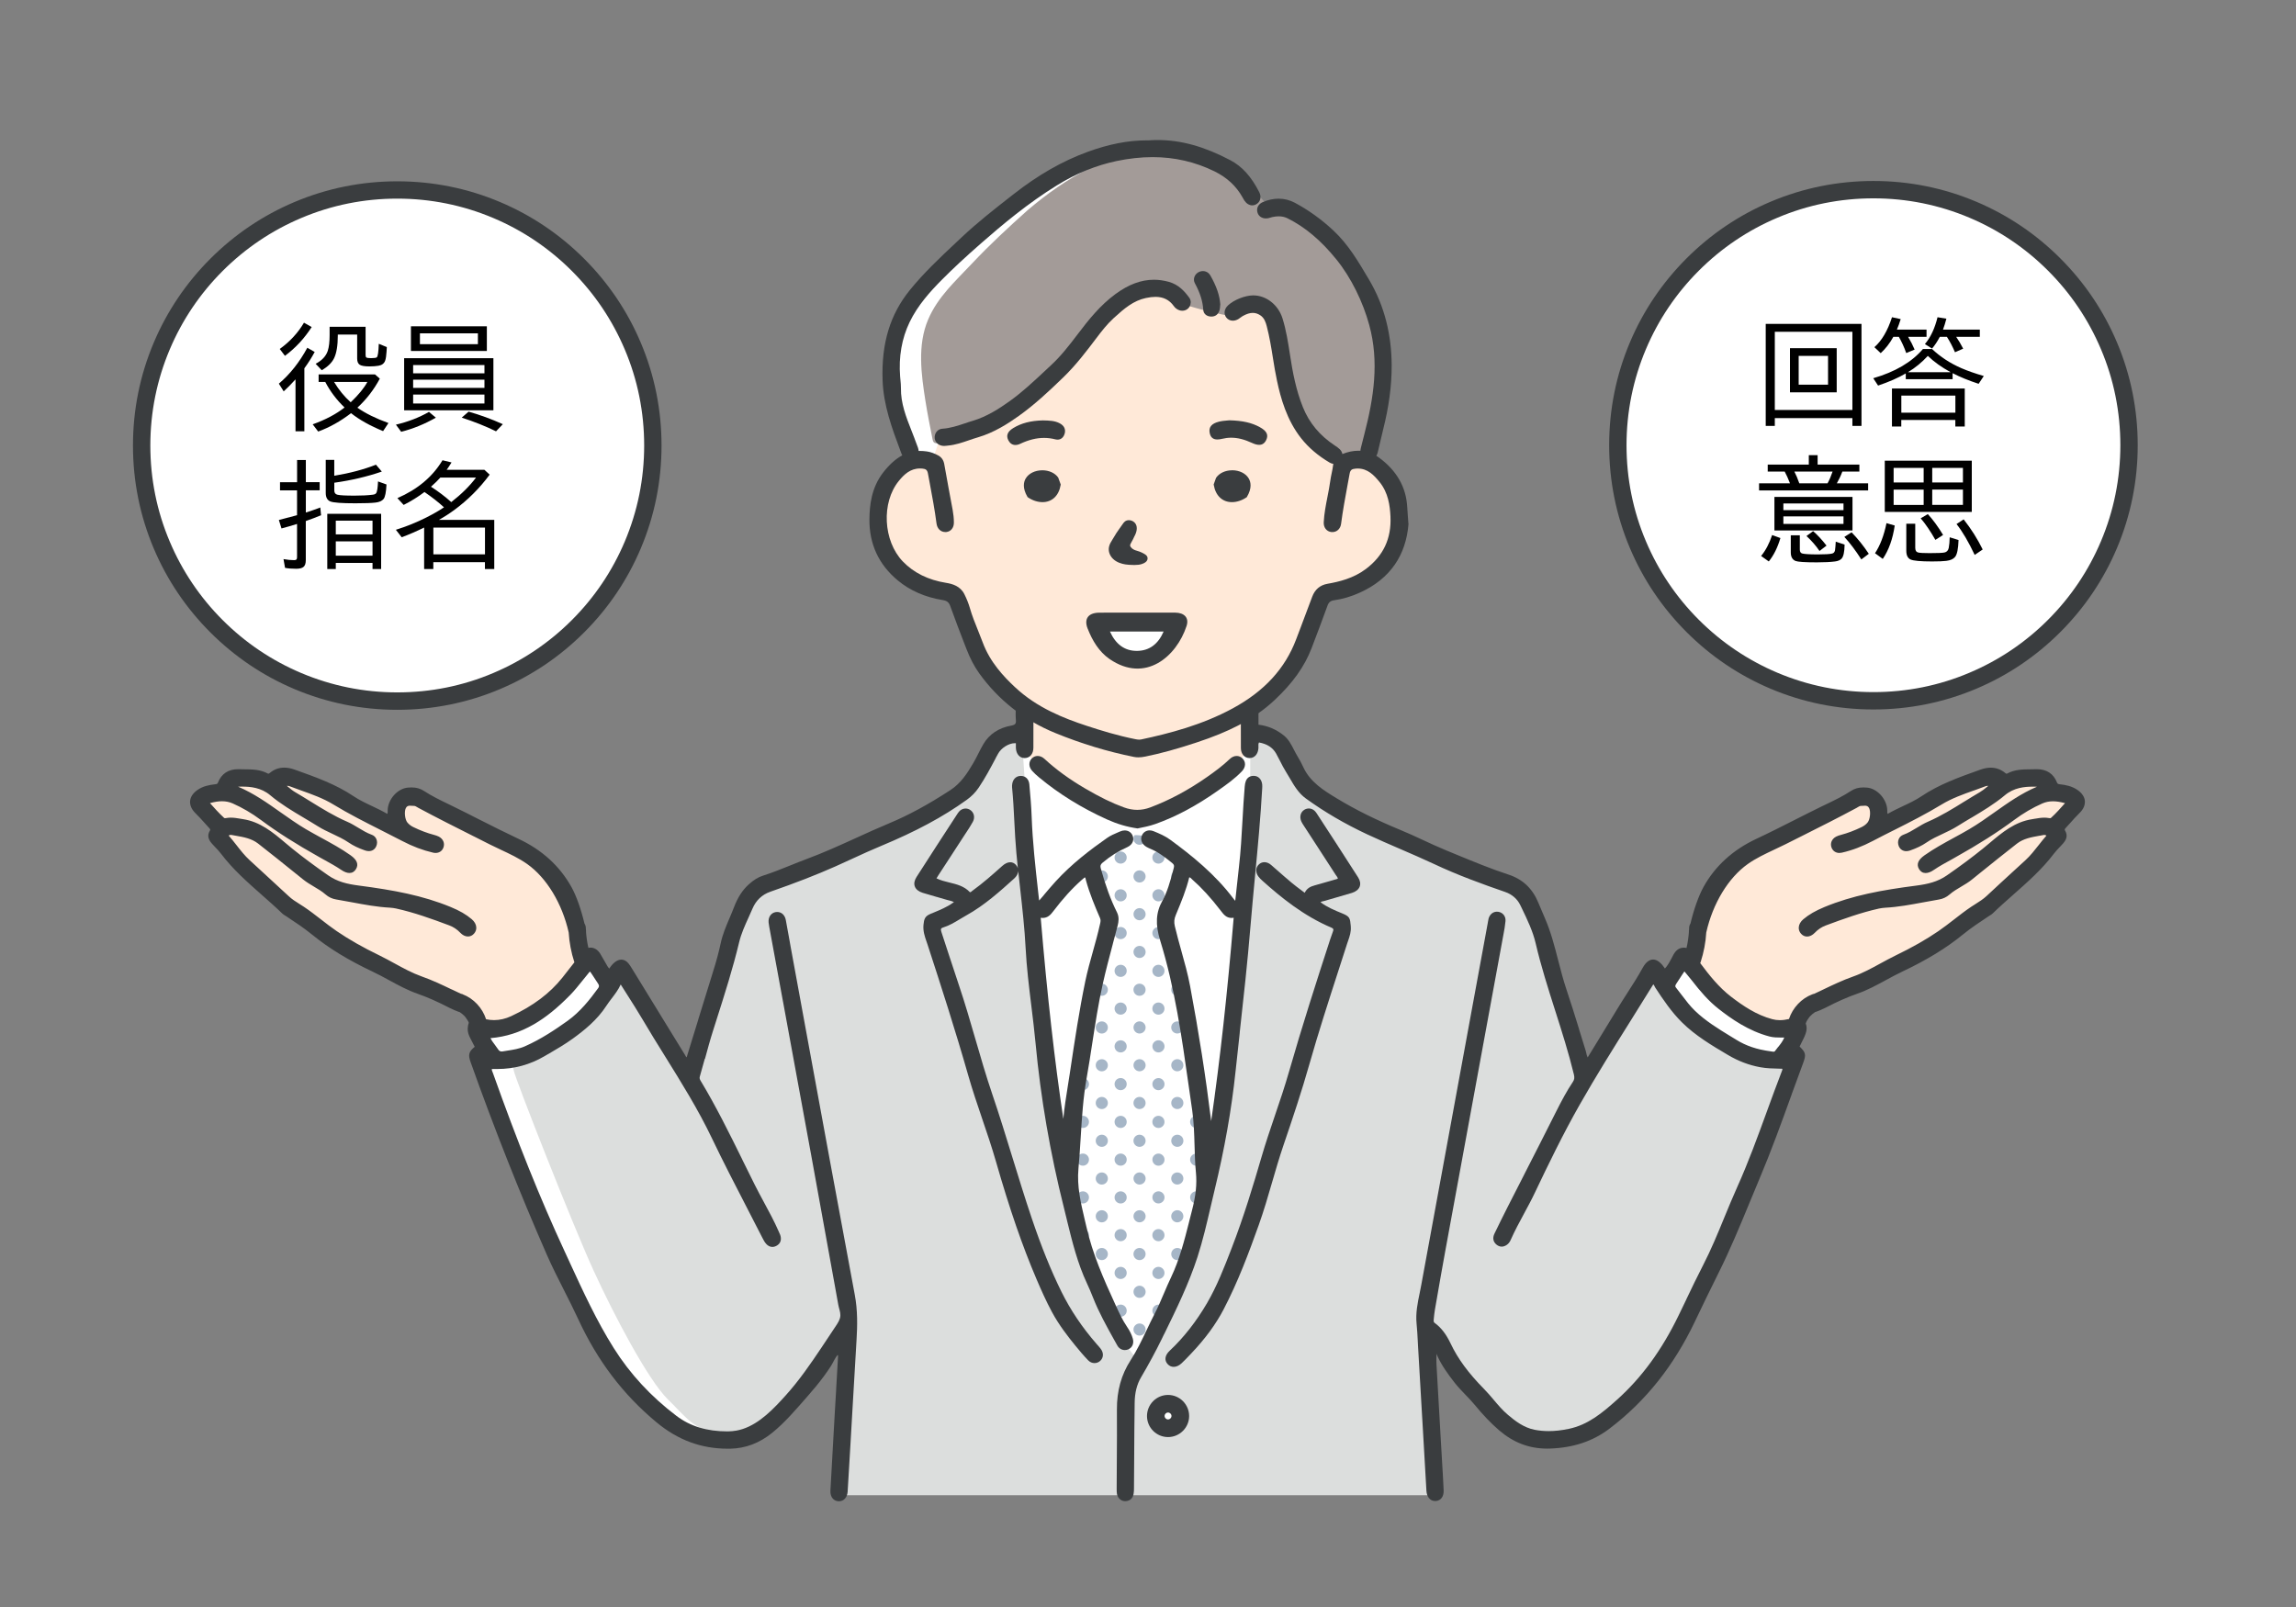 <?xml version="1.0" encoding="UTF-8"?>
<svg id="_レイヤー_2" data-name="レイヤー 2" xmlns="http://www.w3.org/2000/svg" xmlns:xlink="http://www.w3.org/1999/xlink" viewBox="0 0 480 336">
  <rect x="0" y="0" width="480" height="336" fill="#808080" stroke="none"/>
  <defs>
    <style>
      .cls-1 {
        fill: #ffe9d8;
      }

      .cls-2 {
        fill: #fff;
      }

      .cls-3 {
        fill: none;
      }

      .cls-4 {
        fill: #dcdedd;
      }

      .cls-5 {
        fill: #a39b98;
      }

      .cls-6 {
        fill: #3a3d3f;
      }

      .cls-7 {
        fill: #a6b6c7;
      }

      .cls-8 {
        clip-path: url(#clippath);
      }
    </style>
    <clipPath id="clippath">
      <path class="cls-3" d="M227.46,181c.26.39,3.99,11.63,3.99,11.63,0,0-5.38,23.47-6.29,32.28-.9,8.8-2.06,23.82-2.06,23.82,0,0,5.37,17.99,7.56,22.38,2.19,4.39,6.84,15.28,6.84,15.28,0,0,10.55-19.64,11.42-24.02.87-4.39,4.4-13.75,4.27-18.26s-8.82-51.24-8.82-51.24l3.79-11.45-5.64-5.06s-4.78-3.7-8.91-.34c-4.13,3.35-6.16,4.99-6.16,4.99Z"/>
    </clipPath>
  </defs>
  <g id="_レイヤー_1-2" data-name="レイヤー 1">
    <g>
      <rect class="cls-3" x="0" y="0" width="480" height="336"/>
      <g id="_男性" data-name="男性">
        <path id="_白" data-name="白" class="cls-2" d="M261.54,41.53s-6.63-13.17-21.01-10.58c-14.39,2.59-20.84,3.42-33.64,15.81-12.8,12.38-21.77,19.15-21.19,31.85.58,12.7,4.53,17.65,4.53,17.65,0,0-5.57,2.33-6.28,7.08-.71,4.75-1.66,17.41,14.25,20.34l1.98,1.66,5.46,14.47,8.4,7.93v5.14s-3.81-1.11-6.03,2.3c-2.22,3.4-2.3,6.09-4.83,8.71-2.53,2.61-25.48,14.25-25.48,14.25l-19.15,7.44s-3.48,2.14-5.62,8.63c-2.14,6.49-9.1,30.63-9.1,30.31s-13.92-21.54-13.92-21.54c0,0-2.46,2.54-2.46,2.3s-3.85-4.83-3.85-4.83l-1.93.71s-.4-6.81-1.98-11.56-5.07-9.58-14.25-14.01-18.99-9.5-18.99-9.5c0,0-4.04-.32-3.88,2.53s0,4.19,0,4.19l-17.49-9.1s-4.99-2.3-6.96-1.03-2.53-.16-5.3-.32c-2.77-.16-3.8,2.54-6.25,3.21-2.45.67-6.01,1.07-5.14,2.65.87,1.58,4.83,4.12,4.43,5.3-.4,1.19-.87,1.27.71,3.09,1.58,1.82,14.01,13.93,17.41,16.15,3.4,2.22,16.38,10.76,20.18,12.19,3.8,1.42,13.67,5.62,13.67,5.62,0,0,.26.95,1.85,4.27,1.58,3.32,2.19,4.74,1.66,5.62-.53.88-.66,2.22-.66,2.22l14.11,36.25s8.39,18.99,11.08,23.43c2.69,4.43,9.66,12.98,14.8,15.83,5.14,2.85,6.91,3.17,11.79,3.48s9.89-4.27,12.9-8.15c3.01-3.88,11.95-15.35,11.95-15.35l-1.91,34.45h124.5l-1.25-34.02s11.61,15.01,14.3,17.86c2.69,2.85,11.16,8.23,18.92,3.09,7.76-5.14,18.2-16.15,22-25.48,3.8-9.34,21.39-52.47,21.39-52.47l-2.26-1.11,4.71-10.13s28.95-11.86,39.87-22.35c10.92-10.49,16.86-20.62,16.86-20.62,0,0-.32-1.89-3.56-1.78s-1.19-1.94-3.48-2.73-6.81,1.98-8.63.55c-1.82-1.42-2.37-2.37-5.14-1.19s-21.69,11.48-21.69,11.48c0,0,2.45-8.31-2.3-7.04s-25.88,10.13-29.76,15.99-6.41,17.73-6.41,17.73c0,0-1.42-1.42-2.45.24s-3.17,4.59-3.17,4.59l-2.45-2.53-14.33,22.71-10.4-34.89s-1.16-3.89-6.3-6.1c-5.14-2.22-38.23-15.99-41.08-19.55-2.85-3.56-5.86-10.13-5.86-10.13l-5.99-1.54-.5-4.95s10.21-4.83,12.11-13.77,1.03-11,4.67-11.16c3.64-.16,13.3-2.69,14.25-10.37.95-7.68-.84-16.24-5.84-16.75,0,0,4.1-18.79,2.99-25.04-1.11-6.25-9.03-24.02-16.6-25.71-7.57-1.68-10.99-3.88-10.99-3.88Z"/>
        <g id="_肌" data-name="肌">
          <g>
            <path class="cls-1" d="M81.6,172.72l-20.54-9.3s-3.12.99-5.25.3-6.78-.89-8.12.64c-1.34,1.53-6.28,1.53-5.64,3.91.64,2.38,16.33,20.44,19.94,23.01,3.61,2.57,27.27,17.52,35.98,19.4l2.38,4.77s14.15-3.18,21.03-14.76c0,0-1.29-15.14-7.22-19.2-5.94-4.06-27.27-14.8-27.27-14.8,0,0-3.46-.79-5.3,6.04Z"/>
            <path class="cls-1" d="M394.04,172.72l20.54-9.3s3.12.99,5.25.3,6.78-.89,8.12.64c1.34,1.53,6.28,1.53,5.64,3.91-.64,2.38-16.33,20.44-19.94,23.01-3.61,2.57-27.27,17.52-35.98,19.4l-2.38,4.77s-14.15-3.18-21.03-14.76c0,0,1.29-15.14,7.22-19.2,5.94-4.06,27.27-14.8,27.27-14.8,0,0,3.46-.79,5.3,6.04Z"/>
          </g>
          <path class="cls-1" d="M292.22,108.76c-1.57-13.22-5.82-13.72-11.55-12.19,0,0-8.29-4.73-10.67-11.35-2.38-6.62-4.06-19.68-4.06-19.68,0,0-1.4-2.9-4.5-2.24s-3.86,2.14-3.86,2.14l-11.23-2.68s-5.56-5.25-11.91,0c-6.35,5.25-14.74,20.16-22.59,23.69-7.85,3.53-15.35,5.12-15.35,5.12l-1.5,4.58s-12.62-3.12-11.82,12.6c.79,15.73,16.41,15.55,16.41,15.55,0,0,3.65,17.97,14.45,23.41l-.24,8.97s13.49,14.99,22.94,15.09c9.45.09,24.36-14.73,24.36-14.73l-.14-8.85s13.99-8.64,15.58-23.59c0,0,17.26-2.63,15.69-15.85ZM238.08,138.23c-4.86.33-8.54-8.35-8.54-8.35h16.83s-3.44,8.02-8.3,8.35Z"/>
        </g>
        <g id="_カラー" data-name="カラー">
          <g class="cls-8">
            <g>
              <rect class="cls-3" x="247.28" y="168.62" width="5.58" height="5.58" transform="translate(-47.96 227.03) rotate(-45)"/>
              <path class="cls-7" d="M250.97,170.51c.5.5.5,1.3,0,1.79-.5.5-1.3.5-1.79,0s-.5-1.3,0-1.79c.5-.5,1.3-.5,1.79,0Z"/>
            </g>
            <g>
              <rect class="cls-3" x="251.23" y="172.57" width="5.58" height="5.58" transform="translate(-49.6 230.98) rotate(-45)"/>
              <circle class="cls-7" cx="254.02" cy="175.36" r="1.27"/>
            </g>
            <g>
              <rect class="cls-3" x="239.39" y="168.62" width="5.58" height="5.58" transform="translate(-50.27 221.45) rotate(-45)"/>
              <path class="cls-7" d="M243.08,170.51c.5.5.5,1.3,0,1.79s-1.3.5-1.79,0c-.5-.5-.5-1.3,0-1.79s1.3-.5,1.79,0Z"/>
            </g>
            <g>
              <rect class="cls-3" x="243.33" y="172.57" width="5.58" height="5.58" transform="translate(-51.91 225.4) rotate(-45)"/>
              <circle class="cls-7" cx="246.13" cy="175.36" r="1.27"/>
            </g>
            <g>
              <rect class="cls-3" x="247.28" y="176.51" width="5.58" height="5.58" transform="translate(-53.54 229.35) rotate(-45)"/>
              <circle class="cls-7" cx="250.07" cy="179.3" r="1.27"/>
            </g>
            <g>
              <rect class="cls-3" x="251.23" y="180.46" width="5.58" height="5.58" transform="translate(-55.18 233.29) rotate(-45)"/>
              <circle class="cls-7" cx="254.02" cy="183.25" r="1.27"/>
            </g>
            <g>
              <rect class="cls-3" x="231.49" y="168.62" width="5.58" height="5.58" transform="translate(-52.58 215.87) rotate(-45)"/>
              <circle class="cls-7" cx="234.28" cy="171.41" r="1.27"/>
            </g>
            <g>
              <rect class="cls-3" x="235.44" y="172.57" width="5.58" height="5.58" transform="translate(-54.22 219.82) rotate(-45)"/>
              <circle class="cls-7" cx="238.23" cy="175.36" r="1.27"/>
            </g>
            <g>
              <rect class="cls-3" x="239.39" y="176.51" width="5.58" height="5.58" transform="translate(-55.86 223.76) rotate(-45)"/>
              <circle class="cls-7" cx="242.18" cy="179.3" r="1.27"/>
            </g>
            <g>
              <rect class="cls-3" x="243.33" y="180.46" width="5.58" height="5.58" transform="translate(-57.49 227.71) rotate(-45)"/>
              <circle class="cls-7" cx="246.13" cy="183.25" r="1.27"/>
            </g>
            <g>
              <rect class="cls-3" x="247.28" y="184.41" width="5.58" height="5.58" transform="translate(-59.13 231.66) rotate(-45)"/>
              <path class="cls-7" d="M250.97,186.3c.5.5.5,1.3,0,1.79-.5.5-1.3.5-1.79,0-.5-.5-.5-1.3,0-1.79s1.3-.5,1.79,0Z"/>
            </g>
            <g>
              <rect class="cls-3" x="251.23" y="188.36" width="5.58" height="5.58" transform="translate(-60.76 235.61) rotate(-45)"/>
              <circle class="cls-7" cx="254.02" cy="191.15" r="1.27"/>
            </g>
            <g>
              <rect class="cls-3" x="223.6" y="168.62" width="5.58" height="5.58" transform="translate(-54.9 210.29) rotate(-45)"/>
              <circle class="cls-7" cx="226.39" cy="171.41" r="1.27"/>
            </g>
            <g>
              <rect class="cls-3" x="227.55" y="172.57" width="5.58" height="5.58" transform="translate(-56.53 214.23) rotate(-45)"/>
              <circle class="cls-7" cx="230.34" cy="175.36" r="1.27"/>
            </g>
            <g>
              <rect class="cls-3" x="231.49" y="176.51" width="5.58" height="5.58" transform="translate(-58.17 218.18) rotate(-45)"/>
              <circle class="cls-7" cx="234.28" cy="179.3" r="1.27"/>
            </g>
            <g>
              <rect class="cls-3" x="235.44" y="180.46" width="5.58" height="5.58" transform="translate(-59.8 222.13) rotate(-45)"/>
              <circle class="cls-7" cx="238.23" cy="183.25" r="1.27"/>
            </g>
            <g>
              <rect class="cls-3" x="239.39" y="184.41" width="5.58" height="5.58" transform="translate(-61.44 226.08) rotate(-45)"/>
              <path class="cls-7" d="M243.08,186.3c.5.5.5,1.3,0,1.79-.5.5-1.3.5-1.79,0s-.5-1.3,0-1.79c.5-.5,1.3-.5,1.79,0Z"/>
            </g>
            <g>
              <rect class="cls-3" x="243.33" y="188.36" width="5.58" height="5.58" transform="translate(-63.07 230.02) rotate(-45)"/>
              <path class="cls-7" d="M247.02,190.25c.5.5.5,1.3,0,1.79s-1.3.5-1.79,0c-.5-.5-.5-1.3,0-1.79s1.3-.5,1.79,0Z"/>
            </g>
            <g>
              <rect class="cls-3" x="247.28" y="192.3" width="5.58" height="5.58" transform="translate(-64.71 233.97) rotate(-45)"/>
              <path class="cls-7" d="M250.97,194.2c.5.5.5,1.3,0,1.79-.5.5-1.3.5-1.79,0s-.5-1.3,0-1.79c.5-.5,1.3-.5,1.79,0Z"/>
            </g>
            <g>
              <rect class="cls-3" x="251.23" y="196.25" width="5.58" height="5.58" transform="translate(-66.34 237.92) rotate(-45)"/>
              <circle class="cls-7" cx="254.02" cy="199.04" r="1.27"/>
            </g>
            <g>
              <rect class="cls-3" x="219.65" y="172.57" width="5.58" height="5.58" transform="translate(-58.84 208.65) rotate(-45)"/>
              <circle class="cls-7" cx="222.44" cy="175.36" r="1.27"/>
            </g>
            <g>
              <rect class="cls-3" x="223.6" y="176.51" width="5.58" height="5.58" transform="translate(-60.48 212.6) rotate(-45)"/>
              <circle class="cls-7" cx="226.39" cy="179.3" r="1.27"/>
            </g>
            <g>
              <rect class="cls-3" x="227.55" y="180.46" width="5.58" height="5.58" transform="translate(-62.11 216.55) rotate(-45)"/>
              <circle class="cls-7" cx="230.34" cy="183.25" r="1.27"/>
            </g>
            <g>
              <rect class="cls-3" x="231.49" y="184.41" width="5.58" height="5.58" transform="translate(-63.75 220.49) rotate(-45)"/>
              <circle class="cls-7" cx="234.28" cy="187.2" r="1.27"/>
            </g>
            <g>
              <rect class="cls-3" x="235.44" y="188.36" width="5.58" height="5.58" transform="translate(-65.38 224.44) rotate(-45)"/>
              <path class="cls-7" d="M239.13,190.25c.5.5.5,1.3,0,1.79-.5.5-1.3.5-1.79,0s-.5-1.3,0-1.79c.5-.5,1.3-.5,1.79,0Z"/>
            </g>
            <g>
              <rect class="cls-3" x="239.39" y="192.3" width="5.58" height="5.58" transform="translate(-67.02 228.39) rotate(-45)"/>
              <path class="cls-7" d="M243.08,194.2c.5.5.5,1.3,0,1.79s-1.3.5-1.79,0c-.5-.5-.5-1.3,0-1.79s1.3-.5,1.79,0Z"/>
            </g>
            <g>
              <rect class="cls-3" x="243.33" y="196.25" width="5.58" height="5.58" transform="translate(-68.66 232.34) rotate(-45)"/>
              <path class="cls-7" d="M247.02,198.14c.5.5.5,1.3,0,1.79-.5.5-1.3.5-1.79,0s-.5-1.3,0-1.79c.5-.5,1.3-.5,1.79,0Z"/>
            </g>
            <g>
              <rect class="cls-3" x="247.28" y="200.2" width="5.58" height="5.58" transform="translate(-70.29 236.28) rotate(-45)"/>
              <circle class="cls-7" cx="250.07" cy="202.99" r="1.27"/>
            </g>
            <g>
              <rect class="cls-3" x="251.23" y="204.15" width="5.58" height="5.58" transform="translate(-71.93 240.23) rotate(-45)"/>
              <circle class="cls-7" cx="254.02" cy="206.94" r="1.27"/>
            </g>
            <g>
              <rect class="cls-3" x="219.65" y="180.46" width="5.58" height="5.58" transform="translate(-64.43 210.96) rotate(-45)"/>
              <circle class="cls-7" cx="222.44" cy="183.25" r="1.27"/>
            </g>
            <g>
              <rect class="cls-3" x="223.6" y="184.41" width="5.58" height="5.58" transform="translate(-66.06 214.91) rotate(-45)"/>
              <circle class="cls-7" cx="226.39" cy="187.2" r="1.27"/>
            </g>
            <g>
              <rect class="cls-3" x="227.55" y="188.36" width="5.58" height="5.58" transform="translate(-67.7 218.86) rotate(-45)"/>
              <circle class="cls-7" cx="230.34" cy="191.15" r="1.27"/>
            </g>
            <g>
              <rect class="cls-3" x="231.49" y="192.3" width="5.58" height="5.58" transform="translate(-69.33 222.81) rotate(-45)"/>
              <circle class="cls-7" cx="234.28" cy="195.09" r="1.27"/>
            </g>
            <g>
              <rect class="cls-3" x="235.44" y="196.25" width="5.58" height="5.58" transform="translate(-70.97 226.75) rotate(-45)"/>
              <path class="cls-7" d="M239.13,198.14c.5.5.5,1.3,0,1.79s-1.3.5-1.79,0c-.5-.5-.5-1.3,0-1.79s1.3-.5,1.79,0Z"/>
            </g>
            <g>
              <rect class="cls-3" x="239.39" y="200.2" width="5.58" height="5.58" transform="translate(-72.6 230.7) rotate(-45)"/>
              <circle class="cls-7" cx="242.18" cy="202.99" r="1.27"/>
            </g>
            <g>
              <rect class="cls-3" x="243.33" y="204.15" width="5.58" height="5.58" transform="translate(-74.24 234.65) rotate(-45)"/>
              <circle class="cls-7" cx="246.13" cy="206.94" r="1.27"/>
            </g>
            <g>
              <rect class="cls-3" x="247.28" y="208.09" width="5.58" height="5.58" transform="translate(-75.87 238.6) rotate(-45)"/>
              <circle class="cls-7" cx="250.07" cy="210.88" r="1.27"/>
            </g>
            <g>
              <rect class="cls-3" x="251.23" y="212.04" width="5.58" height="5.58" transform="translate(-77.51 242.54) rotate(-45)"/>
              <circle class="cls-7" cx="254.02" cy="214.83" r="1.27"/>
            </g>
            <g>
              <rect class="cls-3" x="219.65" y="188.36" width="5.58" height="5.58" transform="translate(-70.01 213.28) rotate(-45)"/>
              <path class="cls-7" d="M223.34,190.25c.5.5.5,1.3,0,1.79s-1.3.5-1.79,0c-.5-.5-.5-1.3,0-1.79s1.3-.5,1.79,0Z"/>
            </g>
            <g>
              <rect class="cls-3" x="223.6" y="192.3" width="5.58" height="5.58" transform="translate(-71.64 217.22) rotate(-45)"/>
              <circle class="cls-7" cx="226.39" cy="195.09" r="1.27"/>
            </g>
            <g>
              <rect class="cls-3" x="227.55" y="196.25" width="5.58" height="5.58" transform="translate(-73.28 221.17) rotate(-45)"/>
              <circle class="cls-7" cx="230.34" cy="199.04" r="1.27"/>
            </g>
            <g>
              <rect class="cls-3" x="231.49" y="200.2" width="5.58" height="5.58" transform="translate(-74.91 225.12) rotate(-45)"/>
              <circle class="cls-7" cx="234.28" cy="202.99" r="1.27"/>
            </g>
            <g>
              <rect class="cls-3" x="235.44" y="204.15" width="5.58" height="5.58" transform="translate(-76.55 229.07) rotate(-45)"/>
              <circle class="cls-7" cx="238.23" cy="206.94" r="1.27"/>
            </g>
            <g>
              <rect class="cls-3" x="239.39" y="208.09" width="5.58" height="5.58" transform="translate(-78.19 233.01) rotate(-45)"/>
              <circle class="cls-7" cx="242.18" cy="210.88" r="1.27"/>
            </g>
            <g>
              <rect class="cls-3" x="243.33" y="212.04" width="5.58" height="5.58" transform="translate(-79.82 236.96) rotate(-45)"/>
              <path class="cls-7" d="M247.02,213.93c.5.5.5,1.3,0,1.79s-1.3.5-1.79,0c-.5-.5-.5-1.3,0-1.79s1.3-.5,1.79,0Z"/>
            </g>
            <g>
              <rect class="cls-3" x="247.28" y="215.99" width="5.58" height="5.58" transform="translate(-81.46 240.91) rotate(-45)"/>
              <path class="cls-7" d="M250.97,217.88c.5.5.5,1.3,0,1.79-.5.5-1.3.5-1.79,0-.5-.5-.5-1.3,0-1.79s1.3-.5,1.79,0Z"/>
            </g>
            <g>
              <rect class="cls-3" x="251.23" y="219.94" width="5.58" height="5.58" transform="translate(-83.09 244.85) rotate(-45)"/>
              <circle class="cls-7" cx="254.02" cy="222.73" r="1.27"/>
            </g>
            <g>
              <rect class="cls-3" x="219.65" y="196.25" width="5.58" height="5.58" transform="translate(-75.59 215.59) rotate(-45)"/>
              <path class="cls-7" d="M223.34,198.14c.5.5.5,1.3,0,1.79-.5.5-1.3.5-1.79,0s-.5-1.3,0-1.79c.5-.5,1.3-.5,1.79,0Z"/>
            </g>
            <g>
              <rect class="cls-3" x="223.6" y="200.2" width="5.58" height="5.58" transform="translate(-77.23 219.54) rotate(-45)"/>
              <circle class="cls-7" cx="226.39" cy="202.99" r="1.27"/>
            </g>
            <g>
              <rect class="cls-3" x="227.55" y="204.15" width="5.58" height="5.58" transform="translate(-78.86 223.48) rotate(-45)"/>
              <circle class="cls-7" cx="230.34" cy="206.94" r="1.27"/>
            </g>
            <g>
              <rect class="cls-3" x="231.49" y="208.09" width="5.58" height="5.58" transform="translate(-80.5 227.43) rotate(-45)"/>
              <circle class="cls-7" cx="234.28" cy="210.88" r="1.27"/>
            </g>
            <g>
              <rect class="cls-3" x="235.44" y="212.04" width="5.58" height="5.58" transform="translate(-82.13 231.38) rotate(-45)"/>
              <path class="cls-7" d="M239.13,213.93c.5.5.5,1.3,0,1.79-.5.5-1.3.5-1.79,0s-.5-1.3,0-1.79c.5-.5,1.3-.5,1.79,0Z"/>
            </g>
            <g>
              <rect class="cls-3" x="239.39" y="215.99" width="5.58" height="5.58" transform="translate(-83.77 235.33) rotate(-45)"/>
              <path class="cls-7" d="M243.08,217.88c.5.5.5,1.3,0,1.79-.5.5-1.3.5-1.79,0s-.5-1.3,0-1.79c.5-.5,1.3-.5,1.79,0Z"/>
            </g>
            <g>
              <rect class="cls-3" x="243.33" y="219.94" width="5.58" height="5.58" transform="translate(-85.4 239.27) rotate(-45)"/>
              <path class="cls-7" d="M247.02,221.83c.5.5.5,1.3,0,1.79-.5.5-1.3.5-1.79,0s-.5-1.3,0-1.79c.5-.5,1.3-.5,1.79,0Z"/>
            </g>
            <g>
              <rect class="cls-3" x="247.28" y="223.88" width="5.58" height="5.58" transform="translate(-87.04 243.22) rotate(-45)"/>
              <path class="cls-7" d="M250.97,225.78c.5.5.5,1.3,0,1.79-.5.5-1.3.5-1.79,0s-.5-1.3,0-1.79c.5-.5,1.3-.5,1.79,0Z"/>
            </g>
            <g>
              <rect class="cls-3" x="251.23" y="227.83" width="5.58" height="5.58" transform="translate(-88.67 247.17) rotate(-45)"/>
              <circle class="cls-7" cx="254.02" cy="230.62" r="1.27"/>
            </g>
            <g>
              <rect class="cls-3" x="219.65" y="204.15" width="5.58" height="5.58" transform="translate(-81.17 217.9) rotate(-45)"/>
              <circle class="cls-7" cx="222.44" cy="206.94" r="1.27"/>
            </g>
            <g>
              <rect class="cls-3" x="223.6" y="208.09" width="5.58" height="5.58" transform="translate(-82.81 221.85) rotate(-45)"/>
              <circle class="cls-7" cx="226.39" cy="210.88" r="1.27"/>
            </g>
            <g>
              <rect class="cls-3" x="227.55" y="212.04" width="5.58" height="5.58" transform="translate(-84.44 225.8) rotate(-45)"/>
              <circle class="cls-7" cx="230.34" cy="214.83" r="1.27"/>
            </g>
            <g>
              <rect class="cls-3" x="231.49" y="215.99" width="5.58" height="5.58" transform="translate(-86.08 229.74) rotate(-45)"/>
              <circle class="cls-7" cx="234.28" cy="218.78" r="1.27"/>
            </g>
            <g>
              <rect class="cls-3" x="235.44" y="219.94" width="5.58" height="5.58" transform="translate(-87.71 233.69) rotate(-45)"/>
              <path class="cls-7" d="M239.13,221.83c.5.5.5,1.3,0,1.79s-1.3.5-1.79,0c-.5-.5-.5-1.3,0-1.79s1.3-.5,1.79,0Z"/>
            </g>
            <g>
              <rect class="cls-3" x="239.39" y="223.88" width="5.58" height="5.58" transform="translate(-89.35 237.64) rotate(-45)"/>
              <path class="cls-7" d="M243.08,225.78c.5.5.5,1.3,0,1.79s-1.3.5-1.79,0c-.5-.5-.5-1.3,0-1.79s1.3-.5,1.79,0Z"/>
            </g>
            <g>
              <rect class="cls-3" x="243.33" y="227.83" width="5.58" height="5.58" transform="translate(-90.99 241.59) rotate(-45)"/>
              <circle class="cls-7" cx="246.13" cy="230.62" r="1.27"/>
            </g>
            <g>
              <rect class="cls-3" x="247.28" y="231.78" width="5.58" height="5.58" transform="translate(-92.62 245.53) rotate(-45)"/>
              <circle class="cls-7" cx="250.07" cy="234.57" r="1.27"/>
            </g>
            <g>
              <rect class="cls-3" x="251.23" y="235.72" width="5.58" height="5.58" transform="translate(-94.26 249.48) rotate(-45)"/>
              <circle class="cls-7" cx="254.02" cy="238.52" r="1.27"/>
            </g>
            <g>
              <rect class="cls-3" x="219.65" y="212.04" width="5.58" height="5.58" transform="translate(-86.76 220.21) rotate(-45)"/>
              <path class="cls-7" d="M223.34,213.93c.5.5.5,1.3,0,1.79s-1.3.5-1.79,0c-.5-.5-.5-1.3,0-1.79s1.3-.5,1.79,0Z"/>
            </g>
            <g>
              <rect class="cls-3" x="223.6" y="215.99" width="5.58" height="5.58" transform="translate(-88.39 224.16) rotate(-45)"/>
              <circle class="cls-7" cx="226.39" cy="218.78" r="1.27"/>
            </g>
            <g>
              <rect class="cls-3" x="227.55" y="219.94" width="5.58" height="5.58" transform="translate(-90.03 228.11) rotate(-45)"/>
              <circle class="cls-7" cx="230.34" cy="222.73" r="1.27"/>
            </g>
            <g>
              <rect class="cls-3" x="231.49" y="223.88" width="5.58" height="5.58" transform="translate(-91.66 232.05) rotate(-45)"/>
              <circle class="cls-7" cx="234.28" cy="226.67" r="1.27"/>
            </g>
            <g>
              <rect class="cls-3" x="235.44" y="227.83" width="5.58" height="5.58" transform="translate(-93.3 236) rotate(-45)"/>
              <circle class="cls-7" cx="238.23" cy="230.62" r="1.27"/>
            </g>
            <g>
              <rect class="cls-3" x="239.39" y="231.78" width="5.58" height="5.58" transform="translate(-94.93 239.95) rotate(-45)"/>
              <circle class="cls-7" cx="242.18" cy="234.57" r="1.27"/>
            </g>
            <g>
              <rect class="cls-3" x="243.33" y="235.72" width="5.58" height="5.58" transform="translate(-96.57 243.9) rotate(-45)"/>
              <circle class="cls-7" cx="246.13" cy="238.52" r="1.27"/>
            </g>
            <g>
              <rect class="cls-3" x="247.28" y="239.67" width="5.58" height="5.58" transform="translate(-98.2 247.84) rotate(-45)"/>
              <path class="cls-7" d="M250.97,241.57c.5.5.5,1.3,0,1.79-.5.5-1.3.5-1.79,0-.5-.5-.5-1.3,0-1.79s1.3-.5,1.79,0Z"/>
            </g>
            <g>
              <rect class="cls-3" x="251.23" y="243.62" width="5.58" height="5.58" transform="translate(-99.84 251.79) rotate(-45)"/>
              <circle class="cls-7" cx="254.02" cy="246.41" r="1.27"/>
            </g>
            <g>
              <rect class="cls-3" x="219.65" y="219.94" width="5.58" height="5.58" transform="translate(-92.34 222.53) rotate(-45)"/>
              <path class="cls-7" d="M223.34,221.83c.5.5.5,1.3,0,1.79-.5.5-1.3.5-1.79,0s-.5-1.3,0-1.79c.5-.5,1.3-.5,1.79,0Z"/>
            </g>
            <g>
              <rect class="cls-3" x="223.6" y="223.88" width="5.58" height="5.58" transform="translate(-93.97 226.47) rotate(-45)"/>
              <circle class="cls-7" cx="226.39" cy="226.67" r="1.27"/>
            </g>
            <g>
              <rect class="cls-3" x="227.55" y="227.83" width="5.58" height="5.58" transform="translate(-95.61 230.42) rotate(-45)"/>
              <circle class="cls-7" cx="230.34" cy="230.62" r="1.27"/>
            </g>
            <g>
              <rect class="cls-3" x="231.49" y="231.78" width="5.58" height="5.58" transform="translate(-97.24 234.37) rotate(-45)"/>
              <circle class="cls-7" cx="234.28" cy="234.57" r="1.27"/>
            </g>
            <g>
              <rect class="cls-3" x="235.44" y="235.72" width="5.58" height="5.58" transform="translate(-98.88 238.31) rotate(-45)"/>
              <circle class="cls-7" cx="238.23" cy="238.52" r="1.27"/>
            </g>
            <g>
              <rect class="cls-3" x="239.39" y="239.67" width="5.58" height="5.58" transform="translate(-100.51 242.26) rotate(-45)"/>
              <path class="cls-7" d="M243.08,241.57c.5.5.5,1.3,0,1.79-.5.5-1.3.5-1.79,0s-.5-1.3,0-1.79c.5-.5,1.3-.5,1.79,0Z"/>
            </g>
            <g>
              <rect class="cls-3" x="243.33" y="243.62" width="5.58" height="5.58" transform="translate(-102.15 246.21) rotate(-45)"/>
              <path class="cls-7" d="M247.02,245.51c.5.5.5,1.3,0,1.79s-1.3.5-1.79,0c-.5-.5-.5-1.3,0-1.79s1.3-.5,1.79,0Z"/>
            </g>
            <g>
              <rect class="cls-3" x="247.28" y="247.57" width="5.58" height="5.58" transform="translate(-103.79 250.16) rotate(-45)"/>
              <path class="cls-7" d="M250.97,249.46c.5.5.5,1.3,0,1.79-.5.5-1.3.5-1.79,0s-.5-1.3,0-1.79c.5-.5,1.3-.5,1.79,0Z"/>
            </g>
            <g>
              <rect class="cls-3" x="251.23" y="251.51" width="5.58" height="5.58" transform="translate(-105.42 254.1) rotate(-45)"/>
              <circle class="cls-7" cx="254.02" cy="254.31" r="1.27"/>
            </g>
            <g>
              <rect class="cls-3" x="219.65" y="227.83" width="5.58" height="5.58" transform="translate(-97.92 224.84) rotate(-45)"/>
              <circle class="cls-7" cx="222.44" cy="230.62" r="1.27"/>
            </g>
            <g>
              <rect class="cls-3" x="223.6" y="231.78" width="5.58" height="5.58" transform="translate(-99.56 228.78) rotate(-45)"/>
              <circle class="cls-7" cx="226.39" cy="234.57" r="1.27"/>
            </g>
            <g>
              <rect class="cls-3" x="227.55" y="235.72" width="5.58" height="5.58" transform="translate(-101.19 232.73) rotate(-45)"/>
              <circle class="cls-7" cx="230.34" cy="238.52" r="1.27"/>
            </g>
            <g>
              <rect class="cls-3" x="231.49" y="239.67" width="5.58" height="5.58" transform="translate(-102.83 236.68) rotate(-45)"/>
              <circle class="cls-7" cx="234.28" cy="242.46" r="1.27"/>
            </g>
            <g>
              <rect class="cls-3" x="235.44" y="243.62" width="5.58" height="5.58" transform="translate(-104.46 240.63) rotate(-45)"/>
              <path class="cls-7" d="M239.13,245.51c.5.5.5,1.3,0,1.79-.5.5-1.3.5-1.79,0s-.5-1.3,0-1.79c.5-.5,1.3-.5,1.79,0Z"/>
            </g>
            <g>
              <rect class="cls-3" x="239.39" y="247.57" width="5.58" height="5.58" transform="translate(-106.1 244.57) rotate(-45)"/>
              <path class="cls-7" d="M243.08,249.46c.5.5.5,1.3,0,1.79s-1.3.5-1.79,0c-.5-.5-.5-1.3,0-1.79s1.3-.5,1.79,0Z"/>
            </g>
            <g>
              <rect class="cls-3" x="243.33" y="251.51" width="5.58" height="5.58" transform="translate(-107.73 248.52) rotate(-45)"/>
              <path class="cls-7" d="M247.02,253.41c.5.5.5,1.3,0,1.79-.5.5-1.3.5-1.79,0-.5-.5-.5-1.3,0-1.79.5-.5,1.3-.5,1.79,0Z"/>
            </g>
            <g>
              <rect class="cls-3" x="247.28" y="255.46" width="5.58" height="5.58" transform="translate(-109.37 252.47) rotate(-45)"/>
              <circle class="cls-7" cx="250.07" cy="258.25" r="1.27"/>
            </g>
            <g>
              <rect class="cls-3" x="251.23" y="259.41" width="5.58" height="5.58" transform="translate(-111 256.42) rotate(-45)"/>
              <circle class="cls-7" cx="254.02" cy="262.2" r="1.27"/>
            </g>
            <g>
              <rect class="cls-3" x="219.65" y="235.72" width="5.58" height="5.58" transform="translate(-103.5 227.15) rotate(-45)"/>
              <circle class="cls-7" cx="222.44" cy="238.52" r="1.27"/>
            </g>
            <g>
              <rect class="cls-3" x="223.6" y="239.67" width="5.58" height="5.58" transform="translate(-105.14 231.1) rotate(-45)"/>
              <circle class="cls-7" cx="226.39" cy="242.46" r="1.27"/>
            </g>
            <g>
              <rect class="cls-3" x="227.55" y="243.62" width="5.58" height="5.58" transform="translate(-106.77 235.04) rotate(-45)"/>
              <circle class="cls-7" cx="230.34" cy="246.41" r="1.27"/>
            </g>
            <g>
              <rect class="cls-3" x="231.49" y="247.57" width="5.58" height="5.58" transform="translate(-108.41 238.99) rotate(-45)"/>
              <circle class="cls-7" cx="234.28" cy="250.36" r="1.27"/>
            </g>
            <g>
              <rect class="cls-3" x="235.44" y="251.51" width="5.58" height="5.58" transform="translate(-110.04 242.94) rotate(-45)"/>
              <path class="cls-7" d="M239.13,253.41c.5.5.5,1.3,0,1.79-.5.5-1.3.5-1.79,0-.5-.5-.5-1.3,0-1.79s1.3-.5,1.79,0Z"/>
            </g>
            <g>
              <rect class="cls-3" x="239.39" y="255.46" width="5.58" height="5.58" transform="translate(-111.68 246.89) rotate(-45)"/>
              <circle class="cls-7" cx="242.18" cy="258.25" r="1.27"/>
            </g>
            <g>
              <rect class="cls-3" x="243.33" y="259.41" width="5.58" height="5.58" transform="translate(-113.31 250.83) rotate(-45)"/>
              <circle class="cls-7" cx="246.13" cy="262.2" r="1.27"/>
            </g>
            <g>
              <rect class="cls-3" x="247.28" y="263.36" width="5.58" height="5.58" transform="translate(-114.95 254.78) rotate(-45)"/>
              <circle class="cls-7" cx="250.07" cy="266.15" r="1.27"/>
            </g>
            <g>
              <rect class="cls-3" x="251.23" y="267.3" width="5.58" height="5.58" transform="translate(-116.59 258.73) rotate(-45)"/>
              <circle class="cls-7" cx="254.02" cy="270.1" r="1.27"/>
            </g>
            <g>
              <rect class="cls-3" x="219.65" y="243.62" width="5.58" height="5.58" transform="translate(-109.09 229.46) rotate(-45)"/>
              <path class="cls-7" d="M223.34,245.51c.5.5.5,1.3,0,1.79s-1.3.5-1.79,0c-.5-.5-.5-1.3,0-1.79s1.3-.5,1.79,0Z"/>
            </g>
            <g>
              <rect class="cls-3" x="223.6" y="247.57" width="5.58" height="5.58" transform="translate(-110.72 233.41) rotate(-45)"/>
              <circle class="cls-7" cx="226.39" cy="250.36" r="1.27"/>
            </g>
            <g>
              <rect class="cls-3" x="227.55" y="251.51" width="5.58" height="5.58" transform="translate(-112.36 237.36) rotate(-45)"/>
              <circle class="cls-7" cx="230.34" cy="254.31" r="1.27"/>
            </g>
            <g>
              <rect class="cls-3" x="231.49" y="255.46" width="5.58" height="5.58" transform="translate(-113.99 241.3) rotate(-45)"/>
              <circle class="cls-7" cx="234.28" cy="258.25" r="1.27"/>
            </g>
            <g>
              <rect class="cls-3" x="235.44" y="259.41" width="5.58" height="5.58" transform="translate(-115.63 245.25) rotate(-45)"/>
              <circle class="cls-7" cx="238.23" cy="262.2" r="1.27"/>
            </g>
            <g>
              <rect class="cls-3" x="239.39" y="263.36" width="5.58" height="5.58" transform="translate(-117.26 249.2) rotate(-45)"/>
              <circle class="cls-7" cx="242.18" cy="266.15" r="1.27"/>
            </g>
            <g>
              <rect class="cls-3" x="243.33" y="267.3" width="5.58" height="5.58" transform="translate(-118.9 253.15) rotate(-45)"/>
              <path class="cls-7" d="M247.02,269.2c.5.5.5,1.3,0,1.79s-1.3.5-1.79,0c-.5-.5-.5-1.3,0-1.79s1.3-.5,1.79,0Z"/>
            </g>
            <g>
              <rect class="cls-3" x="247.28" y="271.25" width="5.58" height="5.58" transform="translate(-120.53 257.09) rotate(-45)"/>
              <circle class="cls-7" cx="250.07" cy="274.04" r="1.27"/>
            </g>
            <g>
              <rect class="cls-3" x="251.23" y="275.2" width="5.58" height="5.58" transform="translate(-122.17 261.04) rotate(-45)"/>
              <circle class="cls-7" cx="254.02" cy="277.99" r="1.27"/>
            </g>
            <g>
              <rect class="cls-3" x="219.65" y="251.51" width="5.58" height="5.58" transform="translate(-114.67 231.77) rotate(-45)"/>
              <path class="cls-7" d="M223.34,253.41c.5.5.5,1.3,0,1.79-.5.5-1.3.5-1.79,0-.5-.5-.5-1.3,0-1.79.5-.5,1.3-.5,1.79,0Z"/>
            </g>
            <g>
              <rect class="cls-3" x="223.6" y="255.46" width="5.58" height="5.58" transform="translate(-116.3 235.72) rotate(-45)"/>
              <circle class="cls-7" cx="226.39" cy="258.25" r="1.27"/>
            </g>
            <g>
              <rect class="cls-3" x="227.55" y="259.41" width="5.58" height="5.58" transform="translate(-117.94 239.67) rotate(-45)"/>
              <circle class="cls-7" cx="230.34" cy="262.2" r="1.27"/>
            </g>
            <g>
              <rect class="cls-3" x="231.49" y="263.36" width="5.58" height="5.58" transform="translate(-119.57 243.62) rotate(-45)"/>
              <circle class="cls-7" cx="234.28" cy="266.15" r="1.27"/>
            </g>
            <g>
              <rect class="cls-3" x="235.44" y="267.3" width="5.58" height="5.58" transform="translate(-121.21 247.56) rotate(-45)"/>
              <path class="cls-7" d="M239.13,269.2c.5.5.5,1.3,0,1.79-.5.5-1.3.5-1.79,0s-.5-1.3,0-1.79c.5-.5,1.3-.5,1.79,0Z"/>
            </g>
            <g>
              <rect class="cls-3" x="239.39" y="271.25" width="5.58" height="5.58" transform="translate(-122.84 251.51) rotate(-45)"/>
              <path class="cls-7" d="M243.08,273.15c.5.5.5,1.3,0,1.79s-1.3.5-1.79,0c-.5-.5-.5-1.3,0-1.79.5-.5,1.3-.5,1.79,0Z"/>
            </g>
            <g>
              <rect class="cls-3" x="243.33" y="275.2" width="5.58" height="5.58" transform="translate(-124.48 255.46) rotate(-45)"/>
              <path class="cls-7" d="M247.02,277.09c.5.5.5,1.3,0,1.79-.5.5-1.3.5-1.79,0s-.5-1.3,0-1.79c.5-.5,1.3-.5,1.79,0Z"/>
            </g>
            <g>
              <rect class="cls-3" x="247.28" y="279.15" width="5.58" height="5.58" transform="translate(-126.11 259.41) rotate(-45)"/>
              <path class="cls-7" d="M250.97,281.04c.5.5.5,1.3,0,1.79s-1.3.5-1.79,0c-.5-.5-.5-1.3,0-1.79.5-.5,1.3-.5,1.79,0Z"/>
            </g>
            <g>
              <rect class="cls-3" x="251.23" y="283.09" width="5.58" height="5.58" transform="translate(-127.75 263.35) rotate(-45)"/>
              <circle class="cls-7" cx="254.02" cy="285.88" r="1.27"/>
            </g>
            <g>
              <rect class="cls-3" x="219.65" y="259.41" width="5.58" height="5.58" transform="translate(-120.25 234.09) rotate(-45)"/>
              <circle class="cls-7" cx="222.44" cy="262.2" r="1.27"/>
            </g>
            <g>
              <rect class="cls-3" x="223.6" y="263.36" width="5.58" height="5.58" transform="translate(-121.89 238.03) rotate(-45)"/>
              <circle class="cls-7" cx="226.39" cy="266.15" r="1.27"/>
            </g>
            <g>
              <rect class="cls-3" x="227.55" y="267.3" width="5.58" height="5.58" transform="translate(-123.52 241.98) rotate(-45)"/>
              <circle class="cls-7" cx="230.34" cy="270.1" r="1.27"/>
            </g>
            <g>
              <rect class="cls-3" x="231.49" y="271.25" width="5.58" height="5.58" transform="translate(-125.16 245.93) rotate(-45)"/>
              <circle class="cls-7" cx="234.28" cy="274.04" r="1.27"/>
            </g>
            <g>
              <rect class="cls-3" x="235.44" y="275.2" width="5.58" height="5.58" transform="translate(-126.79 249.88) rotate(-45)"/>
              <path class="cls-7" d="M239.13,277.09c.5.5.5,1.3,0,1.79s-1.3.5-1.79,0c-.5-.5-.5-1.3,0-1.79s1.3-.5,1.79,0Z"/>
            </g>
            <g>
              <rect class="cls-3" x="239.39" y="279.15" width="5.58" height="5.58" transform="translate(-128.43 253.82) rotate(-45)"/>
              <path class="cls-7" d="M243.08,281.04c.5.5.5,1.3,0,1.79-.5.5-1.3.5-1.79,0-.5-.5-.5-1.3,0-1.79s1.3-.5,1.79,0Z"/>
            </g>
            <g>
              <rect class="cls-3" x="243.33" y="283.09" width="5.58" height="5.58" transform="translate(-130.06 257.77) rotate(-45)"/>
              <circle class="cls-7" cx="246.13" cy="285.88" r="1.27"/>
            </g>
            <g>
              <rect class="cls-3" x="247.28" y="287.04" width="5.58" height="5.58" transform="translate(-131.7 261.72) rotate(-45)"/>
              <circle class="cls-7" cx="250.07" cy="289.83" r="1.27"/>
            </g>
            <g>
              <rect class="cls-3" x="219.65" y="267.3" width="5.58" height="5.58" transform="translate(-125.83 236.4) rotate(-45)"/>
              <path class="cls-7" d="M223.34,269.2c.5.5.5,1.3,0,1.79s-1.3.5-1.79,0c-.5-.5-.5-1.3,0-1.79s1.3-.5,1.79,0Z"/>
            </g>
            <g>
              <rect class="cls-3" x="223.6" y="271.25" width="5.58" height="5.58" transform="translate(-127.47 240.35) rotate(-45)"/>
              <circle class="cls-7" cx="226.39" cy="274.04" r="1.27"/>
            </g>
            <g>
              <rect class="cls-3" x="227.55" y="275.2" width="5.58" height="5.58" transform="translate(-129.1 244.29) rotate(-45)"/>
              <circle class="cls-7" cx="230.34" cy="277.99" r="1.27"/>
            </g>
            <g>
              <rect class="cls-3" x="231.49" y="279.15" width="5.58" height="5.58" transform="translate(-130.74 248.24) rotate(-45)"/>
              <circle class="cls-7" cx="234.28" cy="281.94" r="1.27"/>
            </g>
            <g>
              <rect class="cls-3" x="235.44" y="283.09" width="5.58" height="5.58" transform="translate(-132.37 252.19) rotate(-45)"/>
              <circle class="cls-7" cx="238.23" cy="285.88" r="1.27"/>
            </g>
            <g>
              <rect class="cls-3" x="239.39" y="287.04" width="5.58" height="5.58" transform="translate(-134.01 256.14) rotate(-45)"/>
              <circle class="cls-7" cx="242.18" cy="289.83" r="1.27"/>
            </g>
            <g>
              <rect class="cls-3" x="219.65" y="275.2" width="5.58" height="5.58" transform="translate(-131.42 238.71) rotate(-45)"/>
              <path class="cls-7" d="M223.34,277.09c.5.5.5,1.3,0,1.79-.5.5-1.3.5-1.79,0s-.5-1.3,0-1.79c.5-.5,1.3-.5,1.79,0Z"/>
            </g>
            <g>
              <rect class="cls-3" x="223.6" y="279.15" width="5.58" height="5.58" transform="translate(-133.05 242.66) rotate(-45)"/>
              <circle class="cls-7" cx="226.39" cy="281.94" r="1.27"/>
            </g>
            <g>
              <rect class="cls-3" x="227.55" y="283.09" width="5.58" height="5.58" transform="translate(-134.69 246.61) rotate(-45)"/>
              <circle class="cls-7" cx="230.34" cy="285.88" r="1.27"/>
            </g>
            <g>
              <rect class="cls-3" x="231.49" y="287.04" width="5.58" height="5.58" transform="translate(-136.32 250.55) rotate(-45)"/>
              <circle class="cls-7" cx="234.28" cy="289.83" r="1.27"/>
            </g>
            <g>
              <rect class="cls-3" x="219.65" y="283.09" width="5.58" height="5.58" transform="translate(-137 241.02) rotate(-45)"/>
              <circle class="cls-7" cx="222.44" cy="285.88" r="1.27"/>
            </g>
            <g>
              <rect class="cls-3" x="223.6" y="287.04" width="5.58" height="5.58" transform="translate(-138.63 244.97) rotate(-45)"/>
              <circle class="cls-7" cx="226.39" cy="289.83" r="1.27"/>
            </g>
          </g>
          <path class="cls-4" d="M363.99,220.07c-4.51-2.13-13.91-7.7-17.79-16.14l-1.9.19-12.25,20.31c-.33.54-1.12.43-1.29-.18l-9.49-33.78s-.63-3.71-5.78-5.76c-5.15-2.04-35.53-15.52-38.69-17.75s-5.31-5.68-7.03-8.92c-1.72-3.23-8.32-4.9-8.32-4.9,0,0-.25,10.97.11,15.89.36,4.92-4.66,57.6-5.74,64.11-1.08,6.51-5.32,25.67-8.12,32.73-2.8,7.05-9.2,19.47-9.2,19.47l-4-5.29s-6.79-11.98-9.04-21.91c-2.26-9.93-6.62-39.08-7.26-44.71-.63-5.6-4.13-49.68-4.6-60.54,0,0-4.35.23-5.46,1.76-1.12,1.53-.33,2.86-2.66,5.63-2.33,2.78-3.77,6.36-9.08,8.75-5.31,2.39-27.39,12.22-27.39,12.22,0,0-11.61,2.43-12.91,6.26-1.3,3.83-9.23,29.26-9.23,29.26,0,0-3.29,7.12-3.29,7.12-1.48-2.29-12.88-22.28-13.68-20.95-1.32,2.17-4.52,6.21-6.28,8.04-5.63,5.86-7.82,7.28-16.25,10.34,0,0-.28.67,0,2.39.28,1.72,12.3,32.27,16.68,41.85s11.46,22.98,15.56,27.01,5.03,5.94,10.99,7.57c5.96,1.63,10.47-3.52,12.8-5.15,1.74-1.21,8.71-10.67,12.75-16.08.7-.93.74,2.74.69,3.91l-1.69,29.76h124.75l-1.63-32.61c-.02-.5,2.26-.45,2.55-.04,1.66,2.36,5.02,7.15,6.7,9.45,4.9,6.72,11.32,13.32,20.23,11.13,10.28-2.52,17.95-12.64,22.75-21.62,6.95-13.01,13.07-26.5,18-40.44,1.56-4.45,4.54-8.7,6.05-13.17.61-1.75-2.15-3.84-3.96-3.88-1.98-.04-4.44-.34-6.59-1.35ZM244.76,297.85c-.79.18-1.46-.28-1.9-.92-.35-.51-.54-1.23-.38-1.85.1-.39.35-.72.69-.92.32-.19.68-.22,1.04-.18.29-.01.58.06.86.23.48.29.86.82.97,1.38.19.9-.35,2.05-1.28,2.26Z"/>
          <path class="cls-5" d="M265.35,43.42c-15.13-18.89-34.11-13.48-50.53.54-4.05,3.63-7.86,7.14-11.58,11.1-3.47,3.7-7.17,6.97-9.21,11.76-2.27,5.34-1.44,11.43-.56,17,.43,2.72.97,5.43,1.51,8.13.36,1.81,2.75-.26,4.76-.8,4.04-1.09,12.8-5.06,16.01-7.74,8.6-7.17,9.64-9.78,15.11-18,1.25-1.88,4.41-3.17,6.08-4.7,1.75-1.61,7.74-1.28,10.17,2.76.42.34,9.82,2.92,10.17,2.42,2.23-3.15,4.88-2.82,6.93-2.12,2.94,1.01,4.99,20.01,6.46,24.13,1.38,3.88,5.41,5.89,8.73,8.27.43.31,4.13-.59,6.21.41,8.36-19.34,3.27-47.31-20.24-53.16Z"/>
        </g>
        <g id="_アウトライン" data-name="アウトライン">
          <g>
            <path class="cls-6" d="M147.39,221.36c.52-1.93,1.06-3.92,1.68-5.86.24-.75.48-1.49.71-2.24h0c1.69-5.3,3.43-10.76,4.75-16.27.43-1.78,1.2-3.49,1.96-5.15.28-.61.56-1.23.82-1.85.74-1.74,1.99-2.93,3.73-3.54,5.29-1.84,9.61-3.52,13.6-5.29,1.24-.55,2.49-1.12,3.69-1.68,1.91-.88,3.88-1.79,5.85-2.6,7.27-3.02,12.97-6.08,17.92-9.64,1.02-.73,1.84-1.57,2.51-2.56,1.33-1.97,2.46-4.1,3.55-6.15v-.03c.18-.3.34-.61.5-.91.64-1.19,2.23-2.2,3.49-2.2.08,0,.16,0,.23.01,0,.06,0,.13,0,.19,0,.26,0,.52,0,.79.06,1.27.79,2.12,1.83,2.12h.02c1.08-.01,1.81-.88,1.81-2.16.02-2.56.02-5.15.01-7.72-1.14-.65-2.24-1.37-3.32-2.13-.22.34-.36.77-.37,1.26v.18c-.03.86-.05,1.75.02,2.62.07.76-.14,1.01-.95,1.16-2.64.47-4.61,1.78-5.85,3.88-.39.66-.74,1.36-1.08,2.03-.33.65-.66,1.32-1.04,1.95-1.27,2.16-2.59,4.21-4.79,5.64-4.67,3.04-8.73,5.24-12.78,6.93-2.32.97-4.64,2.02-6.89,3.05-3.36,1.53-6.84,3.11-10.37,4.42-1.16.43-2.33.9-3.46,1.36-1.84.74-3.75,1.51-5.67,2.12-1.01.32-1.93.89-2.97,1.83-1.32,1.19-2.29,2.71-3.08,4.77-.29.77-.62,1.54-.94,2.29-.72,1.69-1.46,3.43-1.85,5.28-.38,1.79-.9,3.73-1.65,6.1-1.04,3.3-2.07,6.67-3.07,9.93v.03c-.42,1.36-.84,2.72-1.26,4.08l-1.13,3.68c-.12-.11-.2-.24-.27-.38-.03-.06-.06-.11-.09-.16-1.72-2.8-3.44-5.61-5.17-8.41l-.08-.14c-1.97-3.2-3.93-6.41-5.9-9.61-.2-.32-.41-.66-.67-.97-.43-.51-.93-.77-1.47-.77-.43,0-.87.17-1.3.49-.52.39-.9.89-1.23,1.39-.02-.03-.04-.05-.06-.08-.12-.14-.23-.27-.3-.4-.22-.37-.43-.75-.64-1.11-.29-.51-.59-1.04-.9-1.55-.49-.79-1.22-1.25-2.02-1.25-.15,0-.3.02-.44.05-.26-1.12-.42-2.25-.5-3.42l.03-.05-.04-.2v-.04c-.02-.17-.02-.33-.03-.5,0-.3-.11-.61-.28-.87-.71-2.99-1.72-5.85-2.72-7.63-2.44-4.39-6.16-7.78-11.05-10.07-2.73-1.28-5.46-2.66-8.11-4h-.01c-1.8-.92-3.65-1.86-5.52-2.77-.35-.17-.69-.34-1.04-.51-1.7-.82-3.45-1.67-5.06-2.72-.8-.52-1.61-.76-2.64-.76-.25,0-.51.01-.8.04-2.13.2-4.13,2.44-4.19,4.71,0,.07,0,.14,0,.21,0,.2.01.39-.09.57-1.02-.61-2.11-1.12-3.16-1.62-1.32-.62-2.68-1.27-3.91-2.09-3.66-2.46-7.8-3.94-11.8-5.37l-.5-.18c-.76-.27-1.49-.41-2.17-.41-1.12,0-2.13.37-3.01,1.11-.12.1-.21.16-.3.16-.04,0-.08-.01-.13-.04-1.58-.86-3.3-.87-4.96-.88-.34,0-.72,0-1.08-.02-.07,0-.14,0-.2,0-2.01,0-3.45.96-4.16,2.78-.11.29-.26.33-.61.37-1.19.13-2.56.38-3.74,1.23-.91.65-1.43,1.45-1.49,2.31-.06.86.33,1.73,1.13,2.52.69.67,1.35,1.41,1.99,2.12.27.3.6.66.91,1.01.2.21.22.33.11.5-.73,1.19-.12,2.11.49,2.79.2.22.41.44.6.64.43.45.88.92,1.26,1.43,2.46,3.25,5.52,5.94,8.47,8.55,1.43,1.26,2.92,2.57,4.31,3.92.17.17.38.29.58.42.07.04.14.09.21.13l.08.05c1.81,1.2,3.68,2.44,5.4,3.84,3.47,2.83,7.51,5.3,12.73,7.77,1.14.54,2.27,1.15,3.36,1.75,1.89,1.03,3.85,2.09,5.93,2.82,2.05.71,4.18,1.66,6.72,2.97.64.33,1.3.59,1.8.78.09.03.19.07.29.09.35.22.65.48.99.81.08.09.1.1.1.11.06.07.11.14.16.21.13.18.26.36.37.54.06.09.11.19.17.29l.02.04c.03.08.06.16.09.24-.15.38-.21.8-.23,1.19-.03.77.25,1.43.49,1.92.24.47.49.95.73,1.42l.25.48c-1.26,1.03-1.42,1.65-.86,3.21,4.94,13.88,10.3,27.42,15.93,40.26,1.11,2.53,2.38,5.03,3.61,7.46.99,1.96,2.02,3.98,2.95,6,4.03,8.73,9.39,15.79,16.38,21.59,4.47,3.71,9.34,5.51,14.88,5.51.19,0,.38,0,.57,0,3.14-.07,6.05-1.17,8.65-3.26,2.83-2.28,5.13-5.05,7.52-7.76,1.17-1.33,2.3-2.69,3.35-4.11.52-.71,1.03-1.43,1.5-2.17.46-.72.84-1.72,1.42-2.32.07.13.06.26.05.41-.13,2.25-.26,4.51-.39,6.76v.13c-.1,1.57-.19,3.14-.28,4.71l-.2,3.53c-.24,4.21-.49,8.57-.72,12.86-.04.68.15,1.27.51,1.67.31.34.73.52,1.21.54.02,0,.04,0,.06,0,1.01,0,1.74-.8,1.82-1.99.19-2.91.36-5.87.52-8.73l.05-.85c.14-2.49.29-4.98.43-7.46.28-4.86.57-9.89.87-14.86.16-2.72.25-5.96-.38-9.3-3.49-18.69-6.98-37.7-10.35-56.08-1.02-5.57-2.04-11.13-3.06-16.7-.12-.67-.24-1.34-.36-2.02-.21-1.17-.42-2.37-.65-3.56-.2-1.02-.89-1.66-1.79-1.66-.1,0-.2,0-.3.02-.99.15-1.61,1.05-1.5,2.19.03.3.08.6.13.87.95,5.17,1.9,10.34,2.85,15.51l.05.25c1.96,10.65,3.98,21.66,5.96,32.49,1.65,9.01,3.28,18.02,4.9,27.04.23,1.26.45,2.52.68,3.78.13.72.45,1.47.43,2.21-.02.81-.5,1.53-.93,2.18-1,1.52-2.01,3.03-3.02,4.54-2.3,3.44-4.66,6.86-7.43,9.94-2.48,2.76-5.46,5.94-9.09,7.1-.41.13-.82.23-1.24.31-.6.11-1.21.16-1.82.17h-.1c-4.27,0-7.74-1.06-10.62-3.23-5.31-4.01-9.72-8.78-13.12-14.18-3.58-5.68-6.42-11.86-9.17-17.83l-.06-.14c-.36-.79-.73-1.58-1.09-2.36-5.05-10.9-9.8-22.72-14.95-37.2-.03-.07-.06-.15-.09-.22-.09-.2-.17-.38-.12-.61,0,0,.4,0,.46,0,.11,0,.23,0,.34,0,.12,0,.24,0,.36,0,3.5,0,6.8-.9,9.82-2.67.27-.16.55-.32.82-.48h.02c1.69-.99,3.44-2.01,5.05-3.17,2.41-1.74,5.14-3.92,7.07-6.91.34-.52.71-1.01,1.1-1.52.68-.89,1.38-1.8,1.89-2.92.47.75.93,1.48,1.39,2.19,1.1,1.73,2.14,3.36,3.13,5.04,1.56,2.66,3.21,5.31,4.81,7.88,3.38,5.44,6.88,11.06,9.7,16.96,2.37,4.96,4.94,9.93,7.43,14.75,1.04,2.01,2.11,4.1,3.16,6.15.23.45.46.89.78,1.25.37.42.82.65,1.3.65.3,0,.61-.09.91-.26.74-.42,1.02-1.11.81-2.01-.06-.24-.16-.46-.27-.69-.04-.08-.07-.15-.1-.23-.93-2.13-2.05-4.21-3.14-6.22-.64-1.18-1.29-2.39-1.9-3.61-.88-1.74-1.75-3.52-2.6-5.25v-.02c-2.7-5.47-5.49-11.13-8.7-16.45-.18-.31-.27-.53-.18-.85.36-1.24.7-2.5,1.04-3.73ZM96.75,207.88c-.13-.05-.28-.09-.41-.11-.65-.3-1.3-.61-1.93-.91h-.02c-2-.96-4.06-1.94-6.2-2.69-1.98-.7-3.87-1.73-5.69-2.73-1.02-.56-2.07-1.13-3.13-1.65-3.54-1.72-6.39-3.34-8.97-5.1-1.13-.77-2.23-1.62-3.29-2.45-1.17-.9-2.37-1.84-3.62-2.67-.29-.2-.59-.39-.89-.57-.78-.49-1.58-.99-2.26-1.64-1.93-1.79-3.89-3.6-5.79-5.34l-.27-.25c-.69-.64-1.39-1.27-2.08-1.91-1.04-.95-1.92-2.08-2.78-3.18-.52-.66-1.05-1.34-1.62-1.98.15-.09.3-.14.45-.14.05,0,.11,0,.17.02.29.06.59.11.89.16,1.62.28,3.29.58,4.64,1.63,2.64,2.05,5.26,4.17,7.8,6.21,0,0,1.14.92,1.63,1.31.71.57,1.49,1.03,2.24,1.48.83.49,1.7,1,2.44,1.65.65.57,1.39.91,2.25,1.05,1.1.18,2.21.39,3.28.59,2.57.48,5.23.98,7.9,1.12.47.03.92.09,1.33.18,3.76.83,7.4,2.14,11.11,3.53.86.32,1.63.83,2.29,1.53.48.51,1.05.79,1.61.79.49,0,.93-.21,1.28-.61.34-.39.5-.85.46-1.34-.04-.59-.38-1.18-.94-1.66-1.16-.99-2.53-1.79-4.44-2.57-5.83-2.4-11.88-3.52-19.16-4.47-2.47-.32-4.5-.8-6.41-2.13-2.85-1.98-5.3-3.8-7.49-5.57-.49-.4-.99-.82-1.47-1.22-2.58-2.18-5.25-4.43-8.88-4.97-.2-.03-.4-.06-.6-.1-.63-.11-1.29-.21-1.94-.21-.28,0-.54.02-.79.06-.04,0-.09.01-.13.02-.09.02-.19.03-.27.03-.1,0-.16-.02-.22-.08-1.07-.98-2.07-2.1-2.93-3.07.94-.26,1.76-.39,2.51-.39.82,0,1.55.15,2.25.46,2.01.89,3.98,2.04,5.85,3.43,3.48,2.59,7.4,5.08,12.35,7.85.33.19.67.37,1.01.56,1.15.63,2.34,1.29,3.45,2.04.64.44,1.22.66,1.73.66.59,0,1.06-.28,1.38-.83.58-.98.21-1.92-1.15-2.88-1.93-1.37-4.03-2.51-6.06-3.62h-.01c-1.08-.6-2.2-1.21-3.28-1.84-1.81-1.07-3.55-2.31-5.25-3.5-2.78-1.97-5.65-4-8.9-5.37.03,0,.06-.01.09-.01.28,0,.53-.01.78-.01,1.72,0,3.94.2,5.84,1.8,2.17,1.83,4.63,3.29,7,4.7.97.58,1.97,1.17,2.94,1.78.98.62,2.03,1.11,3.06,1.59,1.14.54,2.32,1.09,3.38,1.81.95.65,2.04,1.18,3.45,1.67.27.09.53.14.78.14.72,0,1.29-.38,1.57-1.05.21-.48.21-1.02.01-1.48-.19-.43-.53-.74-.98-.9-.99-.36-1.9-.91-2.79-1.45-.74-.45-1.51-.92-2.33-1.27-2.69-1.16-5.23-2.73-7.69-4.25-1.05-.65-2.13-1.32-3.21-1.95-.47-.27-.9-.63-1.36-1.01-.12-.1-.24-.19-.36-.29.05,0,.1,0,.14,0,.22,0,.38.05.52.11.77.29,1.56.57,2.32.85,2.28.81,4.64,1.65,6.74,2.93,3.22,1.96,6.62,3.68,9.91,5.34,1.46.74,2.97,1.5,4.46,2.28,2.21,1.16,4.34,1.96,6.5,2.46.17.04.34.06.51.06.76,0,1.37-.41,1.63-1.1.35-.9-.03-1.83-.94-2.31-.33-.17-.69-.28-.99-.36-1.45-.38-2.92-.94-4.35-1.64-.52-.25-.92-.57-1.24-.95-.52-.63-.7-2.26-.33-3.01.21-.42.5-.51.87-.51.12,0,.25.01.39.02.13.01.27.02.41.02h.04c.23,0,.42.12.65.26.08.05.16.1.24.14,3.85,2.07,7.82,4.06,11.65,5.99h.01c1.1.56,2.2,1.11,3.3,1.67.76.38,1.55.75,2.31,1.11,1.86.87,3.78,1.77,5.51,2.99,4.06,2.88,7.3,8.23,8.67,14.3.13,2.09.52,4.17,1.17,6.18,0,.02.02.04.02.07-.86,1.11-1.71,2.2-2.55,3.25-2.61,3.26-6.1,5.87-10.66,8-1.18.55-2.39.83-3.59.83-.55,0-1.1-.06-1.66-.18,0,0,0,0,0,0-.78-2.4-2.61-4.34-4.88-5.21ZM125.07,206.58c-1.78,2.45-3.79,4.98-6.41,6.86-2.51,1.79-5.53,3.83-8.93,5.33-1.17.52-2.45.72-3.7.91-.31.05-.61.1-.92.15-.09.01-.16.02-.24.02-.32,0-.55-.14-.77-.5-.2-.31-.42-.6-.63-.88-.34-.44-.68-.9-.93-1.41,3.21-.27,6.18-1.22,9.1-2.91,2.48-1.44,4.87-3.37,7.54-6.09.92-.94,1.76-1.99,2.57-3,.39-.49.8-.99,1.2-1.48.03-.04.07-.09.1-.13.09-.13.17-.24.33-.3.12.19.25.38.38.57l.05.07c.42.63.85,1.27,1.26,1.93.21.33.2.57,0,.86Z"/>
            <path class="cls-6" d="M243.4,278.91c2.53-5.18,5.15-10.54,6.96-16.13,1.1-3.41,1.92-6.95,2.72-10.38.27-1.14.54-2.32.82-3.48,2.11-8.72,3.56-16.88,4.41-24.96.28-2.67.58-5.38.87-8v-.12c.81-7.25,1.63-14.74,2.24-22.14.29-3.5.63-7.05.95-10.48.57-5.99,1.16-12.19,1.5-18.31.03-.56.06-1.13-.21-1.68-.34-.67-.87-1.01-1.59-1.01h-.03c-.75.01-1.31.39-1.58,1.07-.13.32-.2.69-.24,1.17-.2,2.31-.33,4.67-.46,6.95-.18,3.25-.37,6.6-.75,9.89-.19,1.64-.37,3.31-.54,4.93v.02c-.08.69-.15,1.39-.23,2.08,0,0-.02,0-.02,0-.1-.1-.2-.21-.28-.33-3.87-5.2-8.87-9.18-13.24-12.39-1.09-.8-2.29-1.32-3.53-1.82-.27-.11-.54-.17-.82-.17-.71,0-1.33.39-1.61,1.03-.4.89-.03,1.86.92,2.41.27.16.57.3.97.47,1.6.68,2.95,1.72,4.43,2.92.38.31.46.56.32,1.06-.06.23-.13.47-.19.7v.02c-.56,2.08-1.14,4.23-2.19,6.12-1.36,2.44-1.5,4.92-.45,8.31,3.06,9.88,4.52,20.24,5.94,30.26.24,1.71.49,3.48.75,5.23.35,2.42.42,4.91.49,7.32.05,1.87.1,3.8.29,5.69.23,2.4-.02,4.85-.83,7.95-.21.8-.41,1.61-.61,2.39v.02c-.98,3.86-2,7.86-3.76,11.55-.53,1.1-1.01,2.23-1.48,3.33-.62,1.45-1.25,2.94-1.99,4.36-.57,1.09-1.1,2.22-1.62,3.31-1.01,2.12-2.05,4.31-3.35,6.31-1.96,3.03-2.91,6.42-2.88,10.38.03,4.06,0,6.86-.02,10.85-.01,1.73-.02,3.7-.03,5.58v.11c0,.35,0,.72.06,1.07.17.89.87,1.5,1.7,1.5.03,0,.06,0,.09,0,.92-.05,1.5-.56,1.68-1.48.08-.42.09-.85.09-1.26v-.11c.01-2.02.02-4.05.04-6.07v-.02c.02-4.23.04-7.28.1-11.59.02-2.13.46-3.88,1.33-5.35,1.64-2.79,3.07-5.44,4.38-8.12l.46-.95ZM248.79,206.12c-.46-2.46-1.15-4.91-1.81-7.28-.47-1.69-.96-3.44-1.37-5.19-.2-.85-.14-1.53.21-2.36l.12-.29c1.01-2.43,2.05-4.94,2.68-7.55.21,0,.33.13.49.3.05.06.11.12.17.17,1.93,1.69,3.82,3.75,5.93,6.49l.05.07c.55.72,1.12,1.45,2.21,1.45.14,0,.29-.01.44-.04-1.34,15.99-2.83,29.53-4.7,42.51-1.15-9.34-2.6-18.6-4.42-28.28Z"/>
            <path class="cls-6" d="M275.19,169.96c-.38-.59-.96-.92-1.57-.92-.32,0-.63.09-.92.26-.83.5-1.08,1.53-.62,2.51.13.27.29.52.45.76l.05.08c.68,1.04,2.21,3.4,2.21,3.4,1.47,2.26,2.99,4.59,4.48,6.91.04.07.09.13.14.19.13.18.26.34.27.58-.44.13-.88.26-1.32.39-1.15.34-2.33.68-3.51,1-.92.25-1.63.61-2.09,1.55-.26-.2-.52-.39-.77-.58l-.04-.03c-.68-.51-1.32-.99-1.93-1.5-1.07-.89-2.13-1.83-3.16-2.73-.37-.33-.74-.65-1.11-.97-.44-.39-.93-.59-1.42-.59-.43,0-.82.16-1.15.47-.69.64-.74,1.65-.12,2.5.26.36.59.67.88.93,3.85,3.45,8.57,7.32,14.43,9.8.37.16.46.33.33.69-.21.59-.43,1.19-.63,1.8-2.85,8.76-5.86,18.1-8.58,27.59-.89,3.11-1.94,6.22-2.97,9.23-.96,2.83-1.95,5.75-2.8,8.67-1.68,5.76-3.69,12.45-6.17,18.86l-.18.47c-1.45,3.75-2.96,7.63-5.01,11.15-2.26,3.87-4.89,7.23-7.81,9.97-1.03.96-1.19,2.03-.42,2.84.34.36.77.55,1.24.55.55,0,1.12-.26,1.64-.74.6-.56,1.18-1.17,1.73-1.75.12-.13.24-.25.36-.38,2.89-3.05,5.06-6.02,6.66-9.06,3.05-5.83,5.33-11.95,7.39-17.72,1.05-2.94,1.94-5.98,2.79-8.93.73-2.52,1.49-5.13,2.35-7.66,2.04-5.99,3.85-11.4,5.44-17.01,1.85-6.51,3.96-13.05,6.01-19.38.58-1.8,1.24-3.84,1.87-5.8.07-.21.14-.43.22-.64.34-.98.66-1.9.56-3.03v-.07c-.15-1.65-.18-1.99-1.8-2.65-1.54-.63-3.14-1.28-4.53-2.34.15-.11.33-.15.52-.19.08-.02.16-.03.25-.06.79-.23,1.62-.47,2.35-.68,1.14-.32,2.31-.66,3.46-1.01.83-.26,1.39-.72,1.62-1.32.21-.58.1-1.24-.33-1.92-2.91-4.56-5.9-9.15-8.71-13.46Z"/>
            <path class="cls-6" d="M197.21,193.91c1.26-.39,2.38-1.07,3.47-1.73.43-.26.87-.53,1.31-.77,3.83-2.12,7.14-5.11,10.05-7.74.5-.45.79-.99.83-1.54.14,1.31.28,2.61.43,3.89.44,3.97.9,8.07,1.11,12.13.21,4.07.71,8.18,1.2,12.16.31,2.55.64,5.19.88,7.79,1.07,11.44,3.06,23.02,5.93,34.42.22.85.43,1.72.63,2.57v.02c1.09,4.44,2.21,9.04,4.22,13.3.4.86.8,1.78,1.24,2.9,1.2,3.06,2.82,5.96,4.38,8.77.23.42.47.84.7,1.25.33.6.92.95,1.57.95.25,0,.49-.05.72-.15.84-.36,1.22-1.25.95-2.22-.23-.82-.63-1.65-1.24-2.54-.92-1.35-1.61-2.86-2.28-4.32l-.11-.23c-2.56-5.57-4.78-10.64-6.05-16.21-.13-.56-.26-1.13-.4-1.69-.8-3.39-1.63-6.9-1.29-10.58.2-2.17.34-4.38.47-6.52.25-4.1.51-8.34,1.25-12.47.43-2.41.81-4.87,1.17-7.24.63-4.06,1.27-8.25,2.18-12.33.63-2.83,1.39-5.68,2.12-8.44v-.02c.34-1.25.68-2.54,1.01-3.81.19-.76.35-1.75-.14-2.74-1.31-2.62-2.39-5.55-3.4-9.22-.14-.52-.05-.8.34-1.14,1.64-1.39,3.34-2.46,5.22-3.29.55-.25.96-.65,1.14-1.14.16-.44.13-.93-.09-1.38-.3-.61-.9-.97-1.6-.97-.31,0-.63.07-.95.21-.12.05-.25.11-.38.16-.82.35-1.67.71-2.4,1.23-3.4,2.39-7.32,5.34-10.71,9.06-.84.92-1.63,1.86-2.47,2.85v.02c-.33.37-.64.74-.97,1.12-.01-.06-.02-.11-.03-.16-.07-.62-.14-1.24-.21-1.86-.56-5.04-1.14-10.26-1.33-15.42-.08-2.26-.28-4.55-.48-6.76v-.05c-.1-1.11-.79-1.8-1.79-1.8h-.05c-1.01.02-1.71.8-1.78,1.97,0,.12-.01.27,0,.41.23,2.35.36,4.75.47,7.07.06,1.13.12,2.31.19,3.46.13,2.13.33,4.27.55,6.39-.08-.27-.22-.51-.43-.73-.33-.35-.73-.52-1.16-.52-.54,0-1.11.27-1.69.79-1.87,1.67-3.99,3.57-6.26,5.2-.05.04-.1.08-.14.12-.1.08-.19.16-.28.16-.03,0-.05,0-.08-.02-1.18-1.26-2.75-1.64-4.27-2.01-.91-.22-1.85-.45-2.7-.87.03-.04.09-.15.09-.15.12-.19.23-.37.34-.55.69-1.06,1.38-2.13,2.08-3.19,1.14-1.75,2.28-3.5,3.42-5.26.12-.19.25-.38.37-.56.45-.69.92-1.4,1.31-2.13.5-.92.23-2-.63-2.51-.27-.16-.58-.25-.89-.25-.63,0-1.21.34-1.6.93-2.92,4.49-5.79,8.89-8.66,13.38-.45.71-.58,1.4-.36,1.98.22.61.79,1.06,1.63,1.33.98.3,1.97.58,2.93.86h.02c.73.21,1.48.42,2.21.64.14.04.3.08.43.11.32.08.65.16.96.33l-.3.21c-1.2.85-2.58,1.42-3.91,1.97-.23.1-.46.19-.7.29-1.17.49-1.34,1.08-1.46,2.3-.12,1.3.27,2.44.66,3.55.08.23.16.45.23.68,2.84,8.71,5.83,17.98,8.46,27.21.87,3.07,1.92,6.13,2.92,9.09.99,2.9,2.01,5.91,2.87,8.9,2.88,10.03,5.51,17.65,8.51,24.68.95,2.22,2,4.59,3.23,6.87,1.46,2.7,3.35,5.13,4.84,6.95.84,1.02,1.73,2.11,2.72,3.12.36.37.82.57,1.31.57.44,0,.86-.16,1.19-.46.71-.64.76-1.64.14-2.49-.22-.3-.47-.58-.71-.85h-.01c-.07-.1-.15-.18-.22-.26-2.96-3.39-5.41-7.04-7.29-10.84-2.21-4.48-4.18-9.36-6.21-15.36-1.43-4.24-2.77-8.58-4.06-12.78-1.34-4.36-2.73-8.88-4.23-13.28-1.28-3.77-2.41-7.66-3.5-11.43-1.07-3.7-2.18-7.52-3.43-11.23-.76-2.25-1.51-4.55-2.24-6.78h0c-.47-1.46-.96-2.95-1.45-4.43-.1-.29-.11-.49-.04-.62.06-.12.19-.21.41-.27ZM217.94,191.93c1.1,0,1.69-.66,2.2-1.33,2.08-2.73,3.97-4.82,5.96-6.58.18-.16.36-.31.54-.46l.14-.12c.14.09.17.23.2.41.01.06.02.12.04.18.76,2.77,1.87,5.44,2.95,7.92.19.42.1.79.01,1.22l-.02.07c-.42,1.91-.95,3.82-1.47,5.67-.57,2.02-1.15,4.12-1.59,6.21-1.27,6.12-2.21,12.39-3.12,18.46l-.14.93c-.13.85-.27,1.71-.4,2.55-.36,2.24-.73,4.55-.94,6.88-1.83-12.17-3.34-25.56-4.73-42.04.13.02.25.02.37.02Z"/>
            <path class="cls-6" d="M215.82,161.22c.39.43.84.85,1.42,1.33,4.15,3.45,8.93,6.41,14.21,8.79,2.11.95,4.18,1.56,6.34,1.87h0s.03,0,.03,0h.02c1.13-.22,2.45-.48,3.7-.92,4.29-1.52,8.56-3.8,13.05-6.96l.04-.03c1.72-1.21,3.5-2.46,4.99-4.02.84-.88.89-1.98.11-2.73-.34-.32-.75-.49-1.19-.49-.51,0-1.01.22-1.46.65-1.48,1.42-3.14,2.63-4.72,3.74-3.95,2.76-7.83,4.84-11.86,6.36-.93.35-1.83.52-2.75.52-.92,0-1.84-.17-2.82-.53-2.47-.9-4.96-2.12-8.07-3.94-3.27-1.91-6.05-3.93-8.49-6.18-.44-.41-.94-.62-1.44-.62-.46,0-.87.18-1.21.51-.72.72-.68,1.81.1,2.65Z"/>
            <path class="cls-6" d="M435.87,167.52c-.06-.86-.58-1.66-1.49-2.31-1.19-.85-2.56-1.1-3.74-1.23-.35-.04-.5-.08-.61-.37-.71-1.82-2.14-2.78-4.16-2.78-.07,0-.14,0-.2,0-.36.01-.73.01-1.09.02-1.66.01-3.37.02-4.95.88-.05.03-.09.04-.13.04-.09,0-.18-.06-.3-.16-.88-.73-1.9-1.1-3.01-1.1-.68,0-1.41.14-2.17.41l-.5.18c-4,1.43-8.14,2.91-11.8,5.37-1.23.83-2.59,1.47-3.92,2.09-1.05.5-2.14,1.01-3.16,1.61-.1-.18-.09-.37-.09-.57,0-.07,0-.14,0-.21-.07-2.26-2.06-4.5-4.19-4.71-.29-.03-.55-.04-.8-.04-1.03,0-1.84.23-2.64.76-1.6,1.05-3.36,1.9-5.06,2.72-.35.17-.69.34-1.04.5-1.85.9-3.71,1.85-5.52,2.76-2.65,1.34-5.38,2.73-8.12,4.01-4.9,2.3-8.62,5.68-11.05,10.07-.99,1.79-2.01,4.64-2.72,7.63-.17.27-.27.57-.28.87,0,.17-.01.34-.02.49l-.05.25.03.05c-.08,1.18-.24,2.33-.51,3.46-.17-.05-.35-.07-.54-.07-.1,0-.21,0-.32.02-.79.11-1.38.57-1.87,1.45-.12.22-.24.45-.35.66v.02c-.41.76-.82,1.55-1.43,2.21-.05-.06-.09-.12-.13-.18-.75-1.11-1.57-1.7-2.35-1.7s-1.53.58-2.16,1.72c-1,1.83-2.15,3.61-3.26,5.34-.69,1.08-1.41,2.19-2.08,3.31-1.44,2.39-2.86,4.71-4.37,7.16-.6.97-1.2,1.95-1.8,2.94-.16-.3-.23-.6-.29-.9-.04-.17-.07-.33-.12-.49-.47-1.48-.93-3-1.38-4.46v-.04c-.84-2.71-1.7-5.5-2.62-8.23-.68-2.01-1.22-4.1-1.74-6.12-.77-3.01-1.57-6.11-2.86-9.03-.39-.89-.79-1.84-1.31-3.09-1.23-2.98-3.27-4.9-6.24-5.87-3.7-1.21-7.37-2.73-10.91-4.19-.71-.29-1.42-.59-2.13-.88-1.63-.67-3.25-1.42-4.82-2.15-1.51-.7-3.07-1.43-4.64-2.07-5.26-2.18-9.52-4.29-13.38-6.64-2.75-1.67-5.59-3.4-7.03-6.57-.34-.75-.75-1.52-1.23-2.3-.26-.43-.49-.88-.72-1.32-.55-1.07-1.12-2.19-2.16-3.01-1.56-1.24-3.28-1.97-5.24-2.21,0-.36,0-.72,0-1.07,0-.94.01-1.83-.01-2.74,0-.32-.07-.61-.17-.87-1.16.72-2.34,1.41-3.51,2.11,0,2.54,0,5.03.01,7.44,0,1.24.76,2.11,1.82,2.11h.04c1.01-.02,1.72-.83,1.81-2.07,0-.13,0-.27,0-.39-.02-.27-.03-.54.12-.8,1.69.3,2.85,1.05,3.57,2.3.3.53.58,1.08.85,1.61.37.73.75,1.49,1.2,2.2.28.44.55.9.81,1.35.9,1.55,1.83,3.15,3.39,4.27,3.89,2.81,8.07,5.26,12.78,7.47,2.29,1.07,4.64,2.09,6.92,3.07,2.31,1,4.7,2.03,7.03,3.12,4.98,2.35,10.11,4.21,14.92,5.87,1.42.49,2.54,1.46,3.15,2.74.1.21.34.7.34.7,1.12,2.33,2.28,4.73,2.87,7.26,1.12,4.79,2.63,9.54,4.1,14.14,1.38,4.33,2.81,8.81,3.9,13.31.16.67.11,1.08-.21,1.55-1.28,1.92-2.36,3.94-3.58,6.37-2.19,4.38-4.46,8.81-6.65,13.1l-.03.07c-1.11,2.16-2.25,4.4-3.37,6.6-.97,1.91-1.9,3.8-2.77,5.6-.43.9-.28,1.72.44,2.3.34.27.69.41,1.07.41s.73-.13,1.09-.38c.34-.24.61-.58.81-1.05.83-1.87,1.82-3.71,2.78-5.48.79-1.46,1.61-2.98,2.33-4.51,2.67-5.62,5.82-12.14,9.32-18.29,3.38-5.95,7.08-11.85,10.65-17.55,1.5-2.4,3.06-4.89,4.57-7.34.01-.02.02-.04.04-.06.05-.1.08-.14.13-.15.11.07.16.19.22.33.04.09.08.18.13.26,1.71,2.62,3.43,5.15,5.6,7.31,2.84,2.82,6.3,4.86,9.64,6.84,2.18,1.29,4.39,2.13,6.75,2.56,1.31.24,2.62.27,3.9.3.24,0,.48.01.72.02.03.19-.04.34-.1.5-.01.03-.03.06-.04.1-1.07,2.77-2.1,5.6-3.1,8.34-1.91,5.24-3.88,10.66-6.21,15.83-.93,2.07-1.81,4.2-2.66,6.27-1.36,3.32-2.77,6.75-4.44,9.99-1.23,2.37-2.39,4.81-3.52,7.17v.02c-.55,1.12-1.1,2.28-1.65,3.42-3.5,7.2-7.68,12.92-12.79,17.51-3.19,2.87-6.16,5.31-10.14,6.14-1.53.32-2.91.47-4.22.47-1.01,0-2-.1-2.94-.28-2.26-.45-4.05-1.84-5.55-3.11-1.13-.95-2.09-2.09-3.02-3.19-.63-.74-1.28-1.52-1.98-2.22-3.26-3.31-5.48-6.32-6.98-9.49-.94-1.98-2-3.36-3.36-4.34-.17-.13-.22-.29-.19-.62l.02-.24c.06-.64.13-1.3.24-1.93l.3-1.72c.61-3.51,1.24-7.15,1.9-10.73,2.37-12.92,4.74-25.84,7.12-38.76l.17-.93c1.58-8.61,3.16-17.22,4.75-25.83.03-.16.06-.32.09-.48h0c.17-.91.34-1.84.42-2.76.09-.96-.52-1.77-1.45-1.94-.11-.02-.23-.03-.34-.03-.81,0-1.48.54-1.74,1.42-.06.21-.1.43-.13.66-.01.1-.03.2-.05.3-.96,5.23-3.2,17.39-3.2,17.39-3.5,19.03-7.12,38.7-10.69,58.23-.11.58-.23,1.16-.34,1.73-.43,2.06-.87,4.19-.65,6.39.12,1.21.19,2.45.25,3.65h0c.02.39.04.76.06,1.13.28,4.83.56,9.65.84,14.48l.07,1.14c.28,4.86.56,9.71.84,14.57.08,1.29.79,2.13,1.81,2.13.04,0,.09,0,.14,0,1.07-.08,1.71-.94,1.65-2.27-.04-1.11-.11-2.24-.17-3.33l-.05-.79c-.13-2.17-.25-4.34-.38-6.51-.3-5.13-.61-10.44-.9-15.72-.03-.56-.02-1.12-.01-1.71,0-.14,0-.29,0-.44.06.1.11.2.15.32.02.06.04.11.07.16.89,1.94,2.09,3.63,3.61,5.58.69.88,1.48,1.7,2.24,2.49.66.68,1.34,1.39,1.95,2.13,1.77,2.15,3.38,3.83,5.06,5.28,3,2.59,6.3,3.85,10.08,3.85.2,0,.4,0,.6-.01,4.87-.17,8.92-1.52,12.36-4.12,3.83-2.89,7.29-6.28,10.3-10.08,2.88-3.64,5.42-7.76,7.57-12.26,1.54-3.23,3.21-6.7,4.95-10.18,2.43-4.85,4.53-9.94,6.56-14.86.66-1.59,1.34-3.23,2.02-4.86,2.45-5.8,4.63-11.81,6.73-17.63v-.02c.78-2.14,1.58-4.35,2.39-6.52.68-1.83.6-2.25-.71-3.53.11-.24.24-.47.35-.7v-.02c.33-.63.66-1.27.9-1.95.28-.77.29-1.5.03-2.15.05-.14.1-.27.16-.4l.03-.06c.05-.09.1-.19.16-.28.11-.19.24-.37.37-.54.05-.06.09-.12.14-.17l.02-.02s.05-.06.1-.11c.34-.33.65-.6.99-.81.11-.03.2-.06.3-.09.5-.19,1.16-.45,1.8-.78,2.53-1.31,4.67-2.26,6.72-2.97,2.08-.72,4.04-1.79,5.94-2.82,1.09-.59,2.22-1.21,3.36-1.75,5.22-2.47,9.26-4.94,12.73-7.77,1.72-1.4,3.59-2.64,5.4-3.84l.08-.05c.07-.05.14-.09.22-.14.2-.12.4-.25.57-.41,1.39-1.35,2.88-2.66,4.31-3.93,2.95-2.6,6.01-5.3,8.47-8.55.38-.5.83-.97,1.26-1.43h.01c.18-.2.39-.42.58-.63.61-.67,1.22-1.6.49-2.79-.11-.17-.08-.29.11-.5.3-.33.61-.67.9-1h.01c.64-.73,1.3-1.46,1.99-2.14.81-.78,1.2-1.65,1.13-2.52ZM371.72,218.92c-.22.27-.44.56-.65.85-.04.06-.12.13-.33.13-.14,0-.29-.03-.44-.06-.09-.02-.17-.03-.25-.04-2.73-.36-5.04-1.14-7.05-2.39-.4-.25-.79-.49-1.19-.73l-.04-.02c-2.56-1.57-5.21-3.18-7.43-5.33-1.02-.98-1.88-2.12-2.72-3.23-.41-.54-.84-1.1-1.27-1.64-.19-.23-.12-.43.09-.77.39-.63.82-1.27,1.26-1.93.14-.21.29-.43.44-.65.14.17.28.34.42.5.37.44.72.85,1.04,1.27,1.9,2.45,3.59,4.41,5.66,6.04,2.66,2.09,6.27,4.64,10.68,5.8.8.21,1.6.21,2.45.22.21,0,.42,0,.63,0-.32.77-.81,1.39-1.29,1.99ZM428.8,170.99c-.06.05-.13.08-.22.08-.08,0-.18-.02-.27-.03-.04,0-.09-.02-.13-.02-.25-.04-.51-.06-.79-.06-.66,0-1.32.11-1.95.22h-.03c-.19.04-.38.07-.57.1-3.63.55-6.3,2.8-8.88,4.97-.45.38-.97.82-1.47,1.22-2.19,1.77-4.64,3.6-7.49,5.57-1.92,1.33-3.95,1.81-6.41,2.13-7.28.94-13.33,2.06-19.16,4.47-1.9.79-3.27,1.58-4.44,2.57-.56.48-.9,1.07-.94,1.66-.04.49.12.95.46,1.34.35.4.79.61,1.28.61.55,0,1.12-.28,1.61-.79.66-.7,1.43-1.21,2.29-1.53,3.71-1.38,7.35-2.69,11.11-3.53.42-.09.86-.15,1.33-.18,2.67-.14,5.33-.64,7.91-1.12h.01c1.07-.2,2.18-.41,3.27-.59.86-.14,1.59-.48,2.25-1.05.74-.65,1.61-1.16,2.44-1.65.76-.45,1.54-.91,2.24-1.48l1.62-1.31c2.55-2.05,5.18-4.17,7.8-6.21,1.35-1.05,3.03-1.34,4.64-1.63h.03c.29-.06.58-.11.87-.16.06-.01.11-.02.17-.02.16,0,.31.04.45.14-.57.64-1.1,1.32-1.62,1.98-.86,1.09-1.74,2.22-2.78,3.17-.67.62-1.34,1.24-2.02,1.85l-.35.32c-1.9,1.74-3.86,3.54-5.77,5.33-.69.64-1.49,1.15-2.27,1.64-.29.18-.59.37-.89.57-1.25.83-2.45,1.77-3.62,2.68-1.06.82-2.16,1.67-3.28,2.44-2.57,1.76-5.42,3.38-8.97,5.1-1.06.52-2.12,1.09-3.14,1.65-1.82,1-3.71,2.03-5.69,2.73-2.14.75-4.2,1.73-6.2,2.69l-.06.03c-.62.29-1.26.6-1.88.89-.15.03-.29.06-.42.12-2.26.86-4.08,2.79-4.87,5.16-.68.16-1.3.24-1.9.24-.55,0-1.09-.07-1.6-.21-3.33-.89-6.08-2.77-8.57-4.67-2.56-1.96-4.58-4.5-6.48-7.05.03-.07.07-.15.09-.23.65-2.01,1.05-4.09,1.17-6.17,1.37-6.08,4.61-11.43,8.67-14.31,1.72-1.22,3.65-2.12,5.51-3,.76-.35,1.54-.72,2.3-1.1,1.03-.52,2.06-1.04,3.09-1.55l.22-.11c3.84-1.93,7.81-3.92,11.65-5.99.09-.05.18-.1.25-.15.23-.14.42-.26.66-.26h.03c.14,0,.28-.01.42-.02.12,0,.25-.02.38-.02.37,0,.65.09.87.51.37.74.2,2.38-.33,3.01-.32.39-.73.7-1.24.95-1.44.7-2.9,1.26-4.35,1.64-.31.08-.67.19-.99.36-.91.48-1.29,1.41-.94,2.31.27.69.88,1.1,1.63,1.1.16,0,.33-.02.51-.06,2.17-.49,4.29-1.3,6.5-2.46,1.46-.77,2.96-1.53,4.42-2.26l.05-.02c3.29-1.66,6.69-3.38,9.91-5.34,2.1-1.28,4.46-2.12,6.75-2.93h.02c.76-.28,1.54-.55,2.31-.85.14-.05.31-.11.52-.11.05,0,.1,0,.14,0-.13.1-.25.2-.37.3-.46.38-.89.73-1.36,1-1.08.63-2.16,1.3-3.2,1.94h-.01c-2.45,1.53-4.99,3.09-7.68,4.26-.82.35-1.59.82-2.33,1.27-.88.54-1.8,1.09-2.79,1.45-.46.17-.8.48-.98.91-.2.45-.19.99.01,1.48.28.67.86,1.05,1.57,1.05.25,0,.51-.05.78-.14,1.4-.49,2.5-1.02,3.44-1.67,1.06-.73,2.24-1.28,3.38-1.81,1.02-.48,2.07-.97,3.06-1.59.96-.61,1.96-1.2,2.93-1.78h.02c2.37-1.42,4.82-2.88,6.99-4.7,1.9-1.6,4.12-1.8,5.84-1.8.25,0,.5,0,.78.01.03,0,.05,0,.09.01-3.25,1.36-6.12,3.4-8.9,5.37-1.69,1.2-3.44,2.44-5.25,3.5-1.08.64-2.2,1.25-3.29,1.84-2.03,1.11-4.12,2.25-6.06,3.62-1.36.96-1.73,1.9-1.15,2.88.33.55.79.83,1.38.83.51,0,1.1-.22,1.73-.66,1.1-.75,2.29-1.41,3.45-2.04h.01c.33-.19.66-.37.99-.56,4.95-2.77,8.87-5.27,12.35-7.85,1.87-1.39,3.84-2.55,5.85-3.43.7-.31,1.43-.46,2.25-.46.74,0,1.56.13,2.51.39-.86.97-1.85,2.09-2.92,3.07Z"/>
            <path class="cls-6" d="M244.19,291.66c-2.43,0-4.4,1.98-4.4,4.41s1.98,4.4,4.4,4.4,4.41-1.98,4.41-4.4-1.98-4.41-4.41-4.41ZM244.19,296.78c-.4,0-.72-.32-.72-.72s.32-.72.72-.72.72.32.72.72-.32.72-.72.72Z"/>
          </g>
          <g>
            <path class="cls-6" d="M237.09,112.26c.59-1,.72-1.96.38-2.62-.28-.53-.83-.86-1.47-.88-.72,0-1.06.48-1.24.74l-.8,1.13c-.19.27-.38.54-.56.81-.16.25-.31.5-.46.76-.12.21-.24.41-.41.67-.28.45-.57.91-.69,1.5-.17.88.14,1.79.86,2.49.75.73,1.81,1.03,2.57,1.15.48.08.96.09,1.43.11,0,0,.39.01.51.01.6,0,1.08-.06,1.5-.2,1.28-.42,1.27-1.11,1.15-1.49-.13-.34-.45-.53-.83-.74-.27-.15-.55-.27-.81-.37-.17-.07-.36-.12-.62-.2-.18-.05-.34-.1-.5-.18-.28-.13-.52-.32-.68-.54-.07-.1-.16-.23-.16-.36,0-.2.16-.48.3-.73.2-.35.39-.72.54-1.06Z"/>
            <path class="cls-6" d="M217.91,98.33c-1.53,0-2.86.66-3.48,1.72-.43.73-.71,1.99.36,3.82l.03.06.08.06c.95.65,2.03,1,3.04,1,2,0,3.42-1.34,3.8-3.59l.02-.08-.53-1.46c-.67-.96-1.92-1.53-3.33-1.53Z"/>
            <path class="cls-6" d="M257.59,98.33c-1.41,0-2.66.57-3.36,1.57l-.5,1.39.02.11c.38,2.24,1.8,3.59,3.8,3.59,1.02,0,2.1-.36,3.04-1l.06-.04.05-.09c1.07-1.83.79-3.08.36-3.82-.62-1.06-1.95-1.72-3.48-1.72Z"/>
            <path class="cls-6" d="M222.59,90.64c.23-.91-.13-1.65-1.04-2.13-1.05-.56-2.19-.58-3.54-.61-2.55.06-4.52.58-6.21,1.62-1.2.74-1.51,1.59-.97,2.59.33.61.83.93,1.45.93.32,0,.66-.08,1.01-.25,1.76-.83,3.39-1.23,4.97-1.23.79,0,1.58.1,2.36.3.16.04.33.06.48.06.72,0,1.27-.48,1.48-1.28Z"/>
            <path class="cls-6" d="M263.24,93.01c.66,0,1.14-.33,1.47-1.01.52-1.07.11-1.9-1.34-2.69-1.71-.94-3.62-1.36-6.36-1.43-.11.01-.26.03-.43.04-.48.04-1.13.09-1.76.25-1.52.38-2.15,1.14-1.93,2.32.18.95.7,1.4,1.61,1.4.3,0,.63-.05,1.01-.14.61-.15,1.24-.23,1.87-.23,1.37,0,2.77.35,4.41,1.11.56.26,1.03.38,1.44.38Z"/>
            <path class="cls-6" d="M227.39,131.44c.96,2.48,2.37,4.83,4.57,6.35,7.5,5.15,14.01-.53,16.1-6.9.58-1.76-.51-2.79-2.4-2.8-2.65,0-5.29,0-7.94,0-2.65,0-5.29-.02-7.94.01-2.24.03-3.21,1.26-2.4,3.34ZM243.27,132.04c-1.14,2.63-2.97,4-5.49,4.05-2.63.05-4.52-1.36-5.74-4.05h11.23Z"/>
            <path class="cls-6" d="M294.44,109.5c-.04-.49-.07-.94-.1-1.35-.06-.8-.11-1.49-.15-2.17-.23-4.15-2.22-7.62-5.92-10.32-.18-.13-.36-.25-.54-.36.12-.2.22-.43.29-.69.2-.8.39-1.62.57-2.41.19-.81.38-1.66.59-2.48,1.12-4.44,1.79-8.96,1.76-13.42-.04-6.19-1.42-12.27-4.76-17.88-2.21-3.72-4.25-7.26-7.46-10.26-2.47-2.3-5.17-4.24-8.01-5.76-1.07-.57-2.22-.86-3.41-.86-1.08,0-2.19.24-3.29.71-.96.41-1.41,1.3-1.11,2.22.23.74.9,1.2,1.75,1.2.15,0,.3-.01.46-.04.16-.03.32-.08.47-.13.13-.04.26-.08.39-.11.49-.11.93-.16,1.36-.16.68,0,1.29.14,1.85.42,3.66,1.82,7,4.63,10.2,8.59,3.12,3.85,5.57,8.93,6.87,13.7,2.11,7.68.95,15.24-1.01,22.8-.24.92-.48,1.86-.71,2.8-.05.22-.11.46-.13.71-.14,0-.29-.01-.44-.01-1.07,0-2.18.23-3.32.69-.07-.36-.25-.7-.54-.99-.29-.29-.64-.52-.98-.75l-.06-.04c-3.16-2.09-5.34-4.71-6.67-8-1.44-3.57-2.15-7.33-2.69-10.87l-.02-.14c-.39-2.52-.79-5.12-1.57-7.6-.89-2.81-3.39-4.78-6.1-4.78h-.06c-1.69.02-3.98.93-5.21,2.08-.81.75-.96,1.77-.38,2.54.33.43.82.67,1.37.67.39,0,.8-.12,1.18-.35.14-.09.28-.19.41-.29.16-.12.31-.23.48-.33.81-.45,1.48-.66,2.1-.66.56,0,1.08.17,1.59.51.82.55,1.11,1.42,1.33,2.25.58,2.2.95,4.48,1.3,6.68.25,1.56.51,3.18.85,4.75.76,3.59,2.03,8.21,5.06,12.04,1.54,1.95,3.54,3.65,5.93,5.06.25.15.51.24.78.28-.02.08-.03.17-.04.26-.07.58-.19,1.17-.31,1.73-.11.53-.22,1.07-.29,1.61-.15,1.1-.37,2.21-.58,3.29-.34,1.73-.69,3.51-.78,5.31-.06,1.1.6,1.94,1.59,2.05.07,0,.14.01.21.01.96,0,1.7-.7,1.83-1.75.35-2.72.86-5.46,1.35-8.11.14-.78.29-1.55.43-2.33.15-.85.5-1.01,1.28-1.08.14-.01.27-.02.4-.02,2.11,0,3.42,1.39,4.58,2.82,1.82,2.24,2.17,4.91,2.28,7.22.21,4.62-1.48,8.21-5.16,10.98-2.59,1.95-5.64,2.67-8.01,3.08-1.55.27-2.63,1.19-3.2,2.73-.84,2.27-1.72,4.58-2.56,6.81-.26.69-.53,1.39-.79,2.08-2.32,6.13-6.66,10.85-13.26,14.43-6.43,3.49-13.29,5.25-19.15,6.5-.13.03-.26.04-.4.04-.29,0-.57-.06-.84-.11-3.67-.73-7.17-1.81-10.12-2.78-4.84-1.59-10.41-3.78-14.99-8.07-2.35-2.19-5.24-5.24-6.76-9.36-.31-.84-.65-1.69-.98-2.5-.62-1.52-1.25-3.1-1.71-4.7-.27-.94-.66-1.92-1.15-2.9-.85-1.69-2.5-2.16-3.84-2.37-3.72-.6-6.75-2.1-9.03-4.47-4.12-4.3-4.52-12.32-.83-16.84,1.1-1.35,2.4-2.6,4.42-2.6.16,0,.32,0,.48.02.78.07,1.05.31,1.19,1.06.12.64.24,1.29.36,1.93.52,2.78,1.06,5.66,1.43,8.51.14,1.06.87,1.77,1.83,1.77.06,0,.13,0,.19,0,.99-.1,1.63-.9,1.61-2.03-.01-.86-.1-1.74-.26-2.6-.56-3.01-1.17-6.24-1.75-9.54-.15-.86-.56-1.45-1.24-1.83-.82-.45-1.6-.73-2.38-.85-.49-.07-.97-.11-1.43-.11-.1,0-.21,0-.31,0-.02-.22-.06-.44-.14-.67-.21-.6-.44-1.21-.67-1.79l-.09-.25c-.19-.51-.4-1.02-.59-1.52-1.12-2.83-2.27-5.75-2.21-8.94.01-.54-.05-1.09-.1-1.63-.03-.24-.05-.5-.07-.75-.32-4.13.34-7.96,1.98-11.37,1.7-3.54,4.37-6.48,6.77-8.89,2.3-2.32,4.9-4.73,8.16-7.59,4.46-3.91,9.84-8.41,15.89-12.14,4.01-2.48,8.2-4.18,12.44-5.07,2.59-.54,5.13-.82,7.54-.82,4.58,0,8.92,1,12.93,2.97,2.63,1.3,4.54,3.07,5.85,5.41.03.05.06.11.09.16.1.18.19.36.31.53.43.65,1.04,1.02,1.66,1.02.27,0,.53-.07.77-.2.92-.49,1.21-1.54.69-2.55-1.67-3.28-3.59-5.4-6.04-6.69-5.47-2.88-10.3-4.22-15.21-4.22-.63,0-1.27.02-1.9.07-.14,0-.27,0-.41,0-3.88,0-7.92.79-12.35,2.41-5.28,1.93-10.34,4.83-15.48,8.86l-.73.57c-3.38,2.65-6.87,5.38-10.06,8.39-.43.4-.86.81-1.29,1.21-3.28,3.08-6.66,6.26-9.57,9.85-4.15,5.12-5.97,11.11-5.71,18.85.18,5.27,1.98,10.09,3.72,14.75l.25.66c.04.11.09.21.14.31-1.36.73-2.65,1.88-3.93,3.51-2.54,3.23-2.9,6.96-2.93,9.85-.05,5.18,1.94,9.48,5.93,12.79,2.57,2.14,5.74,3.52,9.4,4.11.87.14,1.29.47,1.56,1.23.99,2.76,2.06,5.55,3.1,8.24l.29.74c.77,2,1.64,3.66,2.65,5.07,4.03,5.62,9.38,9.83,15.89,12.5,5.44,2.23,10.98,3.91,16.47,5.01.3.06.61.09.93.09.45,0,.92-.05,1.49-.17,3.17-.64,6.58-1.58,10.72-2.95,3.42-1.13,6.16-2.25,8.62-3.52,2.96-1.53,5.46-3.28,7.65-5.33,3.8-3.56,6.26-7.01,7.74-10.86,1.21-3.15,2.3-6.06,3.33-8.9.25-.7.65-1.02,1.41-1.12,1.78-.25,3.55-.77,5.39-1.61,3.12-1.41,5.56-3.38,7.26-5.83,1.65-2.38,2.61-5.25,2.87-8.52h0s0-.02,0-.02Z"/>
            <path class="cls-6" d="M248.94,63.29c0-.39-.09-.73-.29-1.01-.97-1.34-2.24-2.79-4.33-3.36-1.03-.28-2.07-.43-3.08-.43-2.67,0-5.3.98-8.04,2.99-3.21,2.36-5.63,5.4-7.84,8.32-1.92,2.53-3.55,4.62-5.56,6.49-.46.43-.93.86-1.39,1.3-2.33,2.18-4.73,4.43-7.38,6.32-2.13,1.52-4.72,3.2-7.68,4.08-.56.16-1.11.35-1.65.53-1.5.5-3.06,1.02-4.7,1.12-.46.03-.88.24-1.18.6-.32.39-.47.91-.41,1.42.12.92.89,1.56,1.93,1.58h.04c.2,0,.4-.02.59-.05.09-.01.18-.02.26-.03,1.52-.14,2.95-.63,4.34-1.11.6-.21,1.23-.42,1.85-.6,3.43-1,6.37-2.92,8.56-4.48,3.35-2.39,6.29-5.15,9.25-8.01,2.7-2.6,4.99-5.63,7-8.29,1.07-1.42,2.23-2.91,3.6-4.16,2.23-2.04,4.14-3.65,6.73-4.2.75-.16,1.41-.24,2-.24,1.66,0,2.91.63,3.83,1.92.29.41.68.71,1.14.87.21.08.43.11.65.11.97,0,1.73-.75,1.74-1.71Z"/>
            <path class="cls-6" d="M253.02,57.58c-.32-.57-.9-.9-1.54-.9-.33,0-.66.09-.95.25-.84.48-1.17,1.49-.73,2.29,1.08,2,1.64,3.75,1.75,5.54.05.86.73,1.43,1.69,1.43h.02c.88,0,1.47-.5,1.72-1.43.06-.22.07-.44.09-.7,0-.13.02-.27.04-.42h0s0-.02,0-.02c-.13-1.85-.79-3.77-2.08-6.04Z"/>
          </g>
        </g>
      </g>
      <circle class="cls-2" cx="391.66" cy="93.08" r="53.44"/>
      <path class="cls-6" d="M391.66,148.34c-7.46,0-14.7-1.46-21.51-4.34-6.58-2.78-12.49-6.77-17.56-11.84-5.07-5.07-9.06-10.98-11.84-17.56-2.88-6.81-4.34-14.05-4.34-21.51s1.46-14.7,4.34-21.51c2.78-6.58,6.77-12.49,11.84-17.56s10.98-9.06,17.56-11.84c6.81-2.88,14.05-4.34,21.51-4.34s14.7,1.46,21.51,4.34c6.58,2.78,12.49,6.77,17.56,11.84,5.07,5.07,9.06,10.98,11.84,17.56,2.88,6.81,4.34,14.05,4.34,21.51s-1.46,14.7-4.34,21.51c-2.78,6.58-6.77,12.49-11.84,17.56-5.07,5.07-10.98,9.06-17.56,11.84-6.81,2.88-14.05,4.34-21.51,4.34ZM391.66,41.47c-6.97,0-13.73,1.36-20.09,4.06-6.15,2.6-11.67,6.32-16.41,11.06s-8.46,10.26-11.06,16.41c-2.69,6.36-4.06,13.12-4.06,20.09s1.36,13.73,4.06,20.09c2.6,6.15,6.32,11.67,11.06,16.41,4.74,4.74,10.26,8.46,16.41,11.06,6.36,2.69,13.12,4.06,20.09,4.06s13.73-1.36,20.09-4.06c6.15-2.6,11.67-6.32,16.41-11.06,4.74-4.74,8.46-10.26,11.06-16.41,2.69-6.36,4.06-13.12,4.06-20.09s-1.36-13.73-4.06-20.09c-2.6-6.15-6.32-11.67-11.06-16.41-4.74-4.74-10.26-8.46-16.41-11.06-6.36-2.69-13.12-4.06-20.09-4.06Z"/>
      <circle class="cls-2" cx="83.05" cy="93.15" r="53.44"/>
      <path class="cls-6" d="M83.05,148.41c-7.46,0-14.7-1.46-21.51-4.34-6.58-2.78-12.49-6.77-17.56-11.84-5.07-5.07-9.06-10.98-11.84-17.56-2.88-6.81-4.34-14.05-4.34-21.51s1.46-14.7,4.34-21.51c2.78-6.58,6.77-12.49,11.84-17.56s10.98-9.06,17.56-11.84c6.81-2.88,14.05-4.34,21.51-4.34s14.7,1.46,21.51,4.34c6.58,2.78,12.49,6.77,17.56,11.84s9.06,10.98,11.84,17.56c2.88,6.81,4.34,14.05,4.34,21.51s-1.46,14.7-4.34,21.51c-2.78,6.58-6.77,12.49-11.84,17.56-5.07,5.07-10.98,9.06-17.56,11.84-6.81,2.88-14.05,4.34-21.51,4.34ZM83.05,41.53c-6.97,0-13.73,1.36-20.09,4.06-6.15,2.6-11.67,6.32-16.41,11.06-4.74,4.74-8.46,10.26-11.06,16.41-2.69,6.36-4.06,13.12-4.06,20.09s1.36,13.73,4.06,20.09c2.6,6.15,6.32,11.67,11.06,16.41,4.74,4.74,10.26,8.46,16.41,11.06,6.36,2.69,13.12,4.06,20.09,4.06s13.73-1.36,20.09-4.06c6.15-2.6,11.67-6.32,16.41-11.06,4.74-4.74,8.46-10.26,11.06-16.41,2.69-6.36,4.06-13.12,4.06-20.09s-1.36-13.73-4.06-20.09c-2.6-6.15-6.32-11.67-11.06-16.41-4.74-4.74-10.26-8.46-16.41-11.06-6.36-2.69-13.12-4.06-20.09-4.06Z"/>
      <g>
        <path d="M63.63,77v13.18h-1.85v-10.86c-.84.94-1.67,1.77-2.47,2.51l-1.01-1.61c2.32-1.97,4.3-4.47,5.95-7.51l1.54.88c-.63,1.17-1.33,2.28-2.09,3.32l-.07.09ZM58.48,72.97c2.14-1.55,3.83-3.39,5.07-5.5l1.61.91c-1.52,2.37-3.38,4.38-5.59,6.02l-1.09-1.44ZM74.71,85.24c1.7,1.19,3.86,2.26,6.5,3.21l-1.12,1.69c-2.73-1.12-4.96-2.37-6.7-3.75-2.22,1.7-4.51,2.98-6.87,3.84l-1.15-1.51c2.66-.95,4.88-2.12,6.66-3.52-1.66-1.59-3.01-3.38-4.03-5.34h-1.39v-1.58h11.78l1.01.89c-1.22,2.29-2.78,4.31-4.68,6.07ZM76.43,68.36v5.88c0,.25.05.42.16.5.12.09.45.14.97.14.64,0,1.04-.05,1.2-.16.23-.16.37-1.1.43-2.84l1.68.69c0,.09-.03.42-.06.97-.05.83-.14,1.44-.28,1.84-.21.61-.68.97-1.39,1.09-.52.09-1.16.14-1.9.14-1.01,0-1.69-.12-2.04-.35-.35-.23-.53-.66-.53-1.29v-5.02h-4.05v.23c0,2.06-.26,3.63-.77,4.7-.46.95-1.32,1.8-2.59,2.53l-1.27-1.35c1.32-.69,2.16-1.59,2.53-2.7.26-.8.39-1.89.39-3.28v-1.75h7.52ZM73.32,84.11c1.65-1.57,2.81-2.99,3.48-4.25h-6.96c.99,1.65,2.15,3.07,3.48,4.25Z"/>
        <path d="M82.77,88.79c2.53-.59,4.84-1.48,6.91-2.67l1.44,1.21c-2.36,1.34-4.78,2.33-7.25,2.95l-1.1-1.49ZM103.15,74.89v10.9h-18.66v-10.9h18.66ZM101.78,68.22v5.16h-15.87v-5.16h15.87ZM86.37,76.33v1.72h14.91v-1.72h-14.91ZM86.37,79.38v1.72h14.91v-1.72h-14.91ZM86.37,82.49v1.88h14.91v-1.88h-14.91ZM87.79,69.69v2.27h12.12v-2.27h-12.12ZM103.7,90.18c-2.19-1.07-4.58-2.02-7.17-2.86l1.43-1.25c2.35.66,4.74,1.53,7.16,2.62l-1.42,1.49Z"/>
        <path d="M62.11,100.81v-4.63h1.83v4.63h2.89v1.7h-2.89v4.65c1.12-.35,2.13-.7,3.02-1.05l.16,1.62c-1,.41-2.06.82-3.19,1.21v8.16c0,.7-.16,1.18-.49,1.44-.3.25-.8.38-1.51.38-.91,0-1.69-.06-2.34-.19l-.32-1.83c.82.15,1.56.22,2.21.22.3,0,.48-.08.55-.23.05-.1.07-.25.07-.45v-6.89c-1.21.38-2.29.69-3.25.94l-.55-1.77,1.15-.3c1.16-.3,2.04-.53,2.65-.7v-5.19h-3.56v-1.7h3.56ZM69.89,99.47c3.27-.54,6.17-1.31,8.71-2.31l1.22,1.44c-3.08,1.06-6.39,1.84-9.93,2.33v1.63c0,.48.22.78.66.88.52.13,1.7.19,3.56.19,1.5,0,2.76-.06,3.77-.19.38-.04.62-.14.75-.32.21-.27.34-1.09.4-2.46l1.77.64c-.08,1.6-.28,2.61-.6,3.02-.33.41-.89.67-1.69.76-.84.1-2.25.15-4.23.15-2.87,0-4.61-.13-5.23-.39-.63-.26-.95-.85-.95-1.77v-6.91h1.78v3.29ZM79.68,107.43v11.55h-1.8v-1.28h-7.68v1.28h-1.78v-11.55h11.26ZM70.2,108.87v2.86h7.68v-2.86h-7.68ZM70.2,113.19v3h7.68v-3h-7.68Z"/>
        <path d="M91.71,108.7h11.62v10.28h-1.95v-1.44h-10.79v1.44h-1.92v-8.68c-1.6.79-3.16,1.46-4.69,2.03l-1.22-1.56c2.23-.7,4.37-1.56,6.4-2.59,1.48-.75,2.7-1.45,3.66-2.11-1.12-1.03-2.48-2.1-4.08-3.2-1.38,1.04-2.83,1.94-4.35,2.7l-1.31-1.42c4.22-1.83,7.36-4.47,9.43-7.92l1.89.46c-.41.66-.75,1.18-1.02,1.54h7.89l1.1,1.01c-2.11,2.86-4.59,5.33-7.44,7.42-1.05.77-2.13,1.46-3.22,2.06ZM94.34,104.98c2.16-1.68,3.88-3.39,5.18-5.13h-7.46c-.48.55-1.14,1.19-1.96,1.92,1.51.96,2.92,2.03,4.24,3.21ZM90.6,110.31v5.6h10.79v-5.6h-10.79Z"/>
      </g>
      <g>
        <path d="M389.16,67.72v21.33h-1.9v-1.63h-16.22v1.63h-1.9v-21.33h20.02ZM371.04,69.37v16.35h16.22v-16.35h-16.22ZM383.98,72.8v9.23h-9.77v-9.23h9.77ZM376.03,74.41v6.02h6.14v-6.02h-6.14Z"/>
        <path d="M408.21,78.04v1.24h-9.79v-1.2c-1.6.93-3.53,1.78-5.79,2.54l-1.01-1.54c4.57-1.32,8.04-3.36,10.39-6.11h1.9c1.73,1.64,3.78,2.98,6.14,4.01,1.3.56,2.86,1.11,4.68,1.64l-1.08,1.63c-2.07-.68-3.89-1.42-5.45-2.23ZM398.91,70.43c.53.88.98,1.77,1.36,2.66l-1.75.73c-.45-1.25-.96-2.38-1.55-3.39h-1.15c-.73,1.33-1.61,2.46-2.64,3.41l-1.32-1.25c1.54-1.35,2.77-3.44,3.68-6.26l1.82.39c-.27.86-.53,1.59-.8,2.2h6.2v1.51h-3.86ZM410.75,81.23v7.95h-1.97v-1.37h-11.3v1.37h-1.95v-7.95h15.21ZM397.49,82.72v3.57h11.3v-3.57h-11.3ZM398.88,77.82h8.92c-1.88-1.02-3.46-2.15-4.77-3.41-1.22,1.34-2.6,2.47-4.15,3.41ZM408.96,70.43c.48.69.97,1.51,1.46,2.47l-1.71.75c-.52-1.2-1.08-2.28-1.69-3.22h-1.49c-.49.95-1.03,1.76-1.62,2.45l-1.49-.94c1.2-1.42,2.07-3.29,2.64-5.61l1.85.3c-.21.83-.45,1.59-.71,2.29h7.7v1.51h-4.95Z"/>
        <path d="M379.98,97.14h8.74v1.46h-3.56c-.34.91-.73,1.72-1.15,2.45h6.54v1.49h-22.8v-1.49h6.46c-.36-.95-.73-1.76-1.1-2.45h-3.55v-1.46h8.59v-1.97h1.84v1.97ZM368.18,116.24c.97-1.18,1.73-2.64,2.3-4.37l1.73.63c-.59,1.99-1.4,3.62-2.43,4.89l-1.61-1.15ZM387.28,103.9v7.01h-16.32v-7.01h16.32ZM372.83,105.27v1.39h12.57v-1.39h-12.57ZM372.83,107.97v1.57h12.57v-1.57h-12.57ZM374.39,111.92h1.88v2.98c0,.47.17.75.52.83.46.12,1.55.19,3.27.19,1.47,0,2.46-.06,2.96-.18.34-.08.54-.32.61-.71.06-.41.11-1.01.15-1.78l1.85.62c-.02,1.55-.24,2.54-.66,2.96-.29.3-.73.48-1.34.56-.91.12-2.18.19-3.81.19-2.46,0-3.94-.1-4.44-.29-.66-.27-1-.86-1-1.78v-3.59ZM375.13,98.6c.35.67.7,1.49,1.03,2.45h5.91c.38-.69.73-1.5,1.05-2.45h-7.99ZM380.39,115.21c-.73-1.09-1.64-2.13-2.73-3.14l1.39-1.01c.88.75,1.82,1.76,2.8,3.02l-1.46,1.12ZM389.13,116.97c-1.19-1.86-2.37-3.43-3.55-4.71l1.51-.96c1.27,1.3,2.47,2.79,3.6,4.49l-1.56,1.18Z"/>
        <path d="M391.99,115.67c1.07-1.61,1.87-3.71,2.4-6.29l1.72.5c-.41,2.82-1.25,5.15-2.5,6.98l-1.63-1.2ZM412.22,96.32v10.71h-18.19v-10.71h18.19ZM395.88,97.83v3.05h6.28v-3.05h-6.28ZM395.88,102.37v3.2h6.28v-3.2h-6.28ZM398.52,109.5h1.88v5.04c0,.55.2.88.61.98.37.09,1.16.13,2.38.13,1.64,0,2.68-.04,3.11-.13.49-.1.79-.42.9-.95.12-.64.19-1.38.2-2.23l1.85.57c-.06,1.85-.3,3.03-.73,3.54-.37.45-.98.72-1.85.82-.61.08-1.6.12-2.96.12-2.41,0-3.9-.14-4.49-.41-.59-.27-.89-.88-.89-1.83v-5.66ZM404.61,112.88c-1.01-1.78-2.03-3.29-3.07-4.51l1.49-.88c1.07,1.16,2.13,2.61,3.19,4.36l-1.61,1.03ZM410.37,100.88v-3.05h-6.42v3.05h6.42ZM410.37,105.56v-3.2h-6.42v3.2h6.42ZM412.83,116.03c-1.3-2.76-2.57-4.91-3.8-6.46l1.49-.98c1.59,2.02,2.91,4.12,3.98,6.3l-1.68,1.14Z"/>
      </g>
    </g>
  </g>
</svg>
